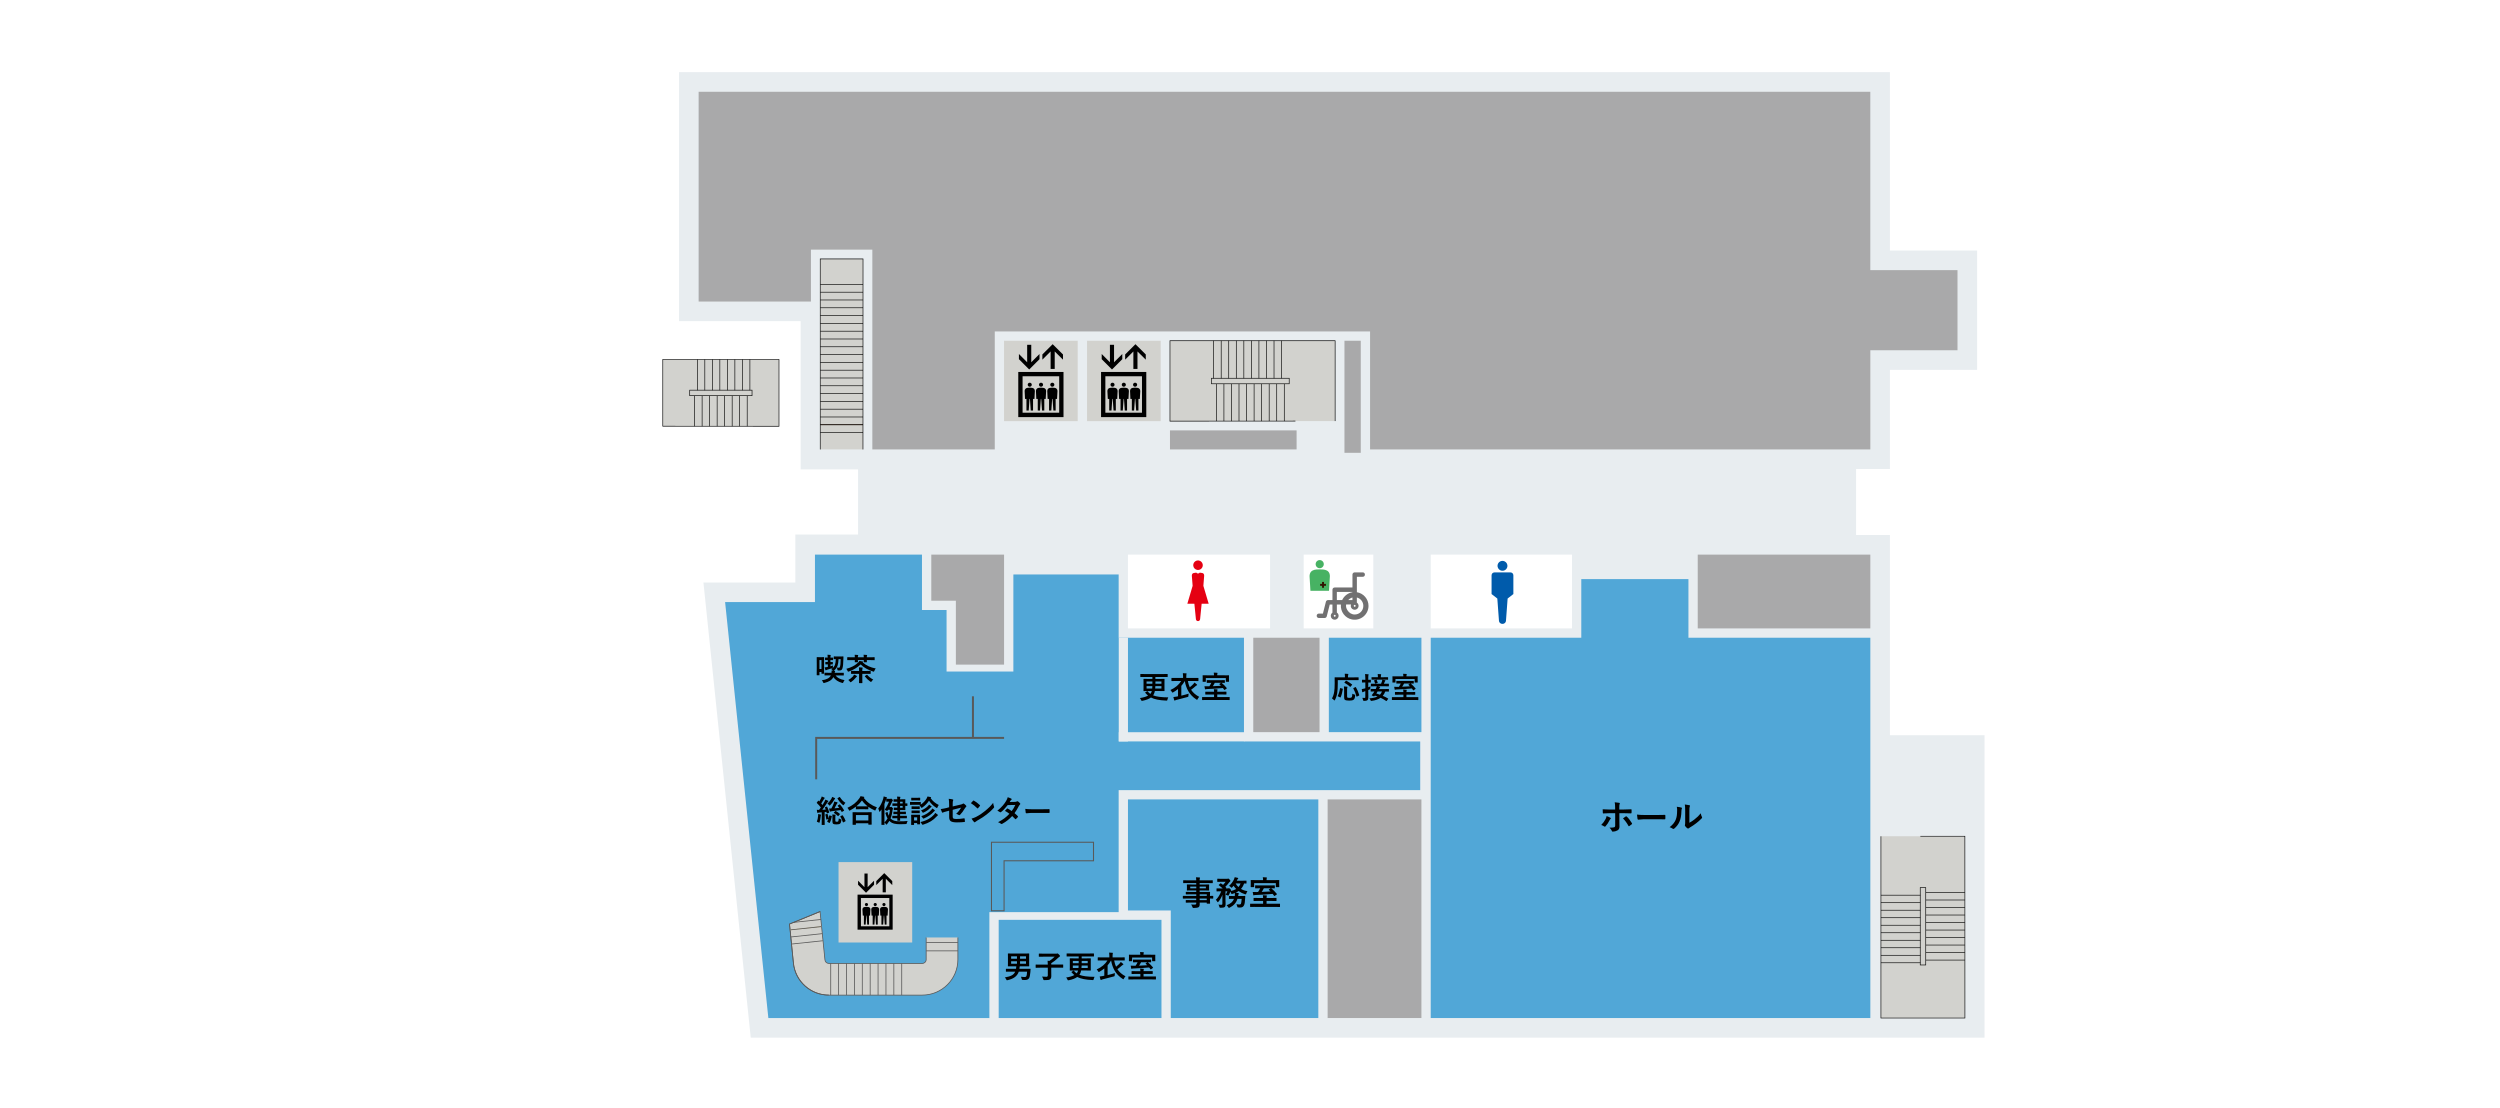 <?xml version="1.0" encoding="utf-8"?>
<!-- Generator: Adobe Illustrator 24.3.0, SVG Export Plug-In . SVG Version: 6.00 Build 0)  -->
<svg version="1.1" id="レイヤー_1" xmlns="http://www.w3.org/2000/svg" xmlns:xlink="http://www.w3.org/1999/xlink" x="0px"
	 y="0px" viewBox="0 0 970 430" style="enable-background:new 0 0 970 430;" xml:space="preserve">
<style type="text/css">
	.st0{fill:#FFFFFF;}
	.st1{fill:#E8EDF0;}
	.st2{opacity:0.65;fill:#0181CA;}
	.st3{fill:#D2D2CE;}
	.st4{fill:none;stroke:#595959;stroke-width:0.309;stroke-miterlimit:10;}
	.st5{fill:none;stroke:#000000;stroke-width:0.246;stroke-miterlimit:10;}
	.st6{fill:none;}
	.st7{fill:none;stroke:#311301;stroke-width:0.246;stroke-miterlimit:10;}
	.st8{fill:#A9A9AA;}
	.st9{fill:none;stroke:#595959;stroke-width:0.773;stroke-miterlimit:10;}
	.st10{fill:none;stroke:#595959;stroke-width:0.412;stroke-miterlimit:10;}
	.st11{fill:none;stroke:#C8BB9B;stroke-width:0.309;stroke-miterlimit:10;}
	.st12{fill:#47B263;}
	.st13{fill:#311301;}
	.st14{fill:#717071;}
	.st15{fill:#005BAB;}
	.st16{fill:#E50012;}
</style>
<g>
	<rect x="0" class="st0" width="970" height="430"/>
</g>
<g>
	<g>
		<polygon class="st1" points="291.29,402.61 272.93,226.01 308.59,226.01 308.59,207.4 332.92,207.4 332.92,182.12 310.65,182.12 
			310.65,124.6 263.47,124.6 263.47,28 733.29,28 733.29,97.2 767.12,97.2 767.12,143.51 733.29,143.51 733.29,181.98 
			720.16,181.98 720.16,207.59 733.29,207.59 733.29,285.25 770,285.25 770,402.61 		"/>
		<polygon class="st1" points="767.83,287.42 731.12,287.42 731.12,209.76 717.99,209.76 717.99,179.81 731.12,179.81 
			731.12,141.34 764.95,141.34 764.95,99.37 731.12,99.37 731.12,30.17 265.64,30.17 265.64,122.43 312.81,122.43 312.81,179.81 
			335.09,179.81 335.09,209.57 310.76,209.57 310.76,228.18 275.34,228.18 293.25,400.44 767.83,400.44 		"/>
		<polygon class="st2" points="316.2,215.19 316.2,233.61 281.34,233.61 298.12,395 383.88,395 383.88,353.91 434.04,353.91 
			434.04,306.56 551.04,306.56 551.04,287.68 482.66,287.68 482.66,247.44 434.04,247.44 434.04,222.88 393.19,222.88 
			393.19,260.55 367.27,260.55 367.27,236.69 357.73,236.69 357.73,215.19 		"/>
		<path class="st3" d="M371.66,363.74v8.56c0,7.62-6.18,13.8-13.8,13.8h-36.29c-7.08,0-13.02-5.37-13.73-12.42l-1.52-15.15
			l11.87-4.85l1.89,18.77c0.08,0.77,0.72,1.35,1.49,1.35h36.29c0.82,0,1.49-0.67,1.49-1.49v-8.56"/>
		<path class="st4" d="M321.58,386.1c-7.08,0-13.02-5.37-13.73-12.42l-1.52-15.15"/>
		<line class="st4" x1="306.33" y1="358.53" x2="318.2" y2="353.68"/>
		
			<rect x="388.27" y="133.52" transform="matrix(-1.836970e-16 1 -1 -1.836970e-16 551.673 -256.059)" class="st3" width="31.19" height="28.58"/>
		
			<rect x="324.05" y="335.81" transform="matrix(-1.836970e-16 1 -1 -1.836970e-16 689.744 10.449)" class="st3" width="31.19" height="28.58"/>
		
			<rect x="420.46" y="133.52" transform="matrix(-1.836970e-16 1 -1 -1.836970e-16 583.863 -288.249)" class="st3" width="31.19" height="28.58"/>
		<g>
			
				<rect x="710.81" y="343.45" transform="matrix(-1.836970e-16 1 -1 -1.836970e-16 1105.816 -386.352)" class="st3" width="70.54" height="32.57"/>
			<rect x="745.05" y="344.39" class="st5" width="2.14" height="30.02"/>
			<line class="st5" x1="745.09" y1="373.56" x2="729.8" y2="373.56"/>
			<line class="st5" x1="745.09" y1="370.65" x2="729.8" y2="370.65"/>
			<line class="st5" x1="745.09" y1="367.73" x2="729.8" y2="367.73"/>
			<line class="st5" x1="745.09" y1="364.82" x2="729.8" y2="364.82"/>
			<line class="st5" x1="745.09" y1="361.91" x2="729.8" y2="361.91"/>
			<line class="st5" x1="745.09" y1="358.99" x2="729.8" y2="358.99"/>
			<line class="st5" x1="745.09" y1="356.08" x2="729.8" y2="356.08"/>
			<line class="st5" x1="745.09" y1="353.16" x2="729.8" y2="353.16"/>
			<line class="st5" x1="745.09" y1="350.25" x2="729.8" y2="350.25"/>
			<line class="st5" x1="745.09" y1="347.33" x2="729.8" y2="347.33"/>
			<line class="st6" x1="762.37" y1="372.51" x2="747.28" y2="372.51"/>
			<line class="st6" x1="762.37" y1="369.6" x2="747.28" y2="369.6"/>
			<line class="st6" x1="762.37" y1="366.69" x2="747.28" y2="366.69"/>
			<line class="st6" x1="762.37" y1="363.77" x2="747.28" y2="363.77"/>
			<line class="st6" x1="762.37" y1="360.86" x2="747.28" y2="360.86"/>
			<line class="st5" x1="762.37" y1="355.03" x2="747.28" y2="355.03"/>
			<line class="st5" x1="762.37" y1="352.11" x2="747.28" y2="352.11"/>
			<line class="st5" x1="762.37" y1="349.2" x2="747.28" y2="349.2"/>
			<line class="st5" x1="762.37" y1="346.28" x2="747.28" y2="346.28"/>
			<polyline class="st5" points="745.09,324.46 762.37,324.46 762.39,395 729.8,395 729.8,324.46 			"/>
			<line class="st5" x1="762.37" y1="357.94" x2="747.28" y2="357.94"/>
			<line class="st5" x1="762.37" y1="360.86" x2="747.28" y2="360.86"/>
			<line class="st5" x1="762.37" y1="363.77" x2="747.28" y2="363.77"/>
			<line class="st5" x1="762.37" y1="366.68" x2="747.28" y2="366.68"/>
			<line class="st5" x1="762.37" y1="369.6" x2="747.28" y2="369.6"/>
			<line class="st5" x1="762.37" y1="372.51" x2="747.28" y2="372.51"/>
		</g>
		<g>
			<polygon class="st3" points="257.16,165.37 257.16,139.46 302.25,139.46 302.25,165.37 267.28,165.37 			"/>
			<rect x="267.61" y="151.38" class="st5" width="24.18" height="2.14"/>
			<line class="st5" x1="290.96" y1="151.42" x2="290.96" y2="139.46"/>
			<line class="st5" x1="288.04" y1="151.42" x2="288.04" y2="139.46"/>
			<line class="st5" x1="285.13" y1="151.42" x2="285.13" y2="139.46"/>
			<line class="st5" x1="282.21" y1="151.42" x2="282.21" y2="139.46"/>
			<line class="st5" x1="279.3" y1="151.42" x2="279.3" y2="139.46"/>
			<line class="st5" x1="276.39" y1="151.42" x2="276.39" y2="139.46"/>
			<line class="st5" x1="273.47" y1="151.42" x2="273.47" y2="139.46"/>
			<line class="st5" x1="270.56" y1="151.42" x2="270.56" y2="139.46"/>
			<line class="st6" x1="289.91" y1="165.37" x2="289.91" y2="153.61"/>
			<line class="st6" x1="286.99" y1="165.37" x2="286.99" y2="153.61"/>
			<line class="st6" x1="284.08" y1="165.37" x2="284.08" y2="153.61"/>
			<line class="st5" x1="278.25" y1="165.37" x2="278.25" y2="153.61"/>
			<line class="st5" x1="275.34" y1="165.37" x2="275.34" y2="153.61"/>
			<line class="st5" x1="272.42" y1="165.37" x2="272.42" y2="153.61"/>
			<line class="st5" x1="269.51" y1="165.37" x2="269.51" y2="153.61"/>
			<polygon class="st5" points="257.16,139.46 302.25,139.46 302.25,165.39 257.16,165.37 			"/>
			<line class="st5" x1="281.17" y1="165.37" x2="281.17" y2="153.61"/>
			<line class="st5" x1="284.08" y1="165.37" x2="284.08" y2="153.61"/>
			<line class="st5" x1="286.99" y1="165.37" x2="286.99" y2="153.61"/>
			<line class="st5" x1="289.91" y1="165.37" x2="289.91" y2="153.61"/>
		</g>
		<rect x="318.25" y="100.47" class="st3" width="16.6" height="73.9"/>
		<line class="st5" x1="334.85" y1="110.34" x2="318.25" y2="110.34"/>
		<line class="st5" x1="334.85" y1="113.37" x2="318.25" y2="113.37"/>
		<line class="st5" x1="334.85" y1="116.39" x2="318.25" y2="116.39"/>
		<line class="st5" x1="334.85" y1="119.42" x2="318.25" y2="119.42"/>
		<line class="st5" x1="334.85" y1="122.45" x2="318.25" y2="122.45"/>
		<line class="st5" x1="334.85" y1="125.47" x2="318.25" y2="125.47"/>
		<line class="st5" x1="334.85" y1="128.5" x2="318.25" y2="128.5"/>
		<line class="st5" x1="334.85" y1="131.53" x2="318.25" y2="131.53"/>
		<line class="st5" x1="334.85" y1="134.55" x2="318.25" y2="134.55"/>
		<line class="st5" x1="334.85" y1="137.58" x2="318.25" y2="137.58"/>
		<line class="st5" x1="334.85" y1="140.6" x2="318.25" y2="140.6"/>
		<line class="st5" x1="334.85" y1="143.63" x2="318.25" y2="143.63"/>
		<line class="st5" x1="334.85" y1="146.66" x2="318.25" y2="146.66"/>
		<line class="st5" x1="334.85" y1="149.68" x2="318.25" y2="149.68"/>
		<line class="st5" x1="334.85" y1="152.71" x2="318.25" y2="152.71"/>
		<line class="st5" x1="334.85" y1="155.73" x2="318.25" y2="155.73"/>
		<line class="st5" x1="334.85" y1="158.76" x2="318.25" y2="158.76"/>
		<line class="st5" x1="334.85" y1="161.79" x2="318.25" y2="161.79"/>
		<line class="st7" x1="334.85" y1="164.81" x2="318.25" y2="164.81"/>
		<polyline class="st5" points="318.25,174.38 318.25,100.47 334.85,100.47 334.83,174.38 		"/>
		<g>
			
				<rect x="453.95" y="132.21" transform="matrix(-1 -1.224647e-16 1.224647e-16 -1 971.988 295.591)" class="st3" width="64.08" height="31.16"/>
			<rect x="470.05" y="146.76" class="st5" width="30.16" height="2.15"/>
			<line class="st5" x1="470.89" y1="146.8" x2="470.89" y2="132.21"/>
			<line class="st5" x1="473.82" y1="146.8" x2="473.82" y2="132.21"/>
			<line class="st5" x1="476.75" y1="146.8" x2="476.75" y2="132.21"/>
			<line class="st5" x1="479.68" y1="146.8" x2="479.68" y2="132.21"/>
			<line class="st5" x1="482.61" y1="146.8" x2="482.61" y2="132.21"/>
			<line class="st5" x1="485.53" y1="146.8" x2="485.53" y2="132.21"/>
			<line class="st5" x1="488.46" y1="146.8" x2="488.46" y2="132.21"/>
			<line class="st5" x1="491.39" y1="146.8" x2="491.39" y2="132.21"/>
			<line class="st5" x1="494.32" y1="146.8" x2="494.32" y2="132.21"/>
			<line class="st5" x1="497.25" y1="146.8" x2="497.25" y2="132.21"/>
			<line class="st6" x1="471.95" y1="163.38" x2="471.95" y2="149"/>
			<line class="st6" x1="474.88" y1="163.38" x2="474.88" y2="149"/>
			<line class="st6" x1="477.81" y1="163.38" x2="477.81" y2="149"/>
			<line class="st6" x1="480.73" y1="163.38" x2="480.73" y2="149"/>
			<line class="st6" x1="483.66" y1="163.38" x2="483.66" y2="149"/>
			<line class="st5" x1="489.52" y1="163.38" x2="489.52" y2="149"/>
			<line class="st5" x1="492.44" y1="163.38" x2="492.44" y2="149"/>
			<line class="st5" x1="495.37" y1="163.38" x2="495.37" y2="149"/>
			<line class="st5" x1="498.3" y1="163.38" x2="498.3" y2="149"/>
			<polyline class="st5" points="502.62,163.38 453.95,163.4 453.95,132.21 518.03,132.21 518.03,163.38 			"/>
			<line class="st5" x1="486.59" y1="163.38" x2="486.59" y2="149"/>
			<line class="st5" x1="483.66" y1="163.38" x2="483.66" y2="149"/>
			<line class="st5" x1="480.73" y1="163.38" x2="480.73" y2="149"/>
			<line class="st5" x1="477.81" y1="163.38" x2="477.81" y2="149"/>
			<line class="st5" x1="474.88" y1="163.38" x2="474.88" y2="149"/>
			<line class="st5" x1="471.95" y1="163.38" x2="471.95" y2="149"/>
		</g>
		<rect x="387.49" y="356.9" class="st2" width="63.16" height="38.1"/>
		<polygon class="st2" points="511.51,395 454.26,395 454.26,353.26 437.65,353.26 437.65,310.17 511.51,310.17 		"/>
		<rect x="437.65" y="215.19" class="st0" width="55.13" height="28.63"/>
		<rect x="555.12" y="215.19" class="st0" width="54.81" height="28.63"/>
		<rect x="658.72" y="215.19" class="st8" width="66.97" height="28.63"/>
		<rect x="505.83" y="215.19" class="st0" width="27.01" height="28.63"/>
		<polygon class="st2" points="555.12,247.44 555.12,395 725.69,395 725.69,247.44 655.11,247.44 655.11,224.69 613.54,224.69 
			613.54,247.44 		"/>
		<rect x="515.59" y="247.44" class="st2" width="35.92" height="36.63"/>
		<rect x="515.12" y="310.17" class="st8" width="36.39" height="84.83"/>
		<rect x="486.27" y="247.44" class="st8" width="25.71" height="36.63"/>
		<polygon class="st8" points="531.59,174.38 531.59,128.6 385.97,128.6 385.97,174.38 338.47,174.38 338.47,96.86 314.64,96.86 
			314.64,117 271.07,117 271.07,35.61 725.68,35.61 725.68,104.81 759.51,104.81 759.51,135.9 725.69,135.9 725.69,174.38 		"/>
		<rect x="453.95" y="166.99" class="st8" width="49.13" height="7.39"/>
		<rect x="521.65" y="132.21" class="st8" width="6.33" height="43.48"/>
		<polygon class="st8" points="361.34,215.19 361.34,233.08 370.88,233.08 370.88,257.87 389.58,257.87 389.58,215.19 		"/>
		<rect x="434.08" y="247.41" class="st1" width="3.57" height="40.26"/>
		<rect x="434.08" y="284.1" class="st1" width="48.74" height="3.57"/>
		<polyline class="st9" points="389.58,286.3 316.68,286.3 316.68,302.38 		"/>
		<line class="st9" x1="377.5" y1="286.3" x2="377.5" y2="270.16"/>
		<polygon class="st10" points="384.69,353.38 389.58,353.38 389.58,333.98 424.28,333.98 424.28,326.79 384.69,326.79 		"/>
		<g>
			<path class="st4" d="M371.66,363.74v8.56c0,7.62-6.18,13.8-13.8,13.8h-36.29c-7.08,0-13.02-5.37-13.73-12.42l-1.52-15.15
				l11.87-4.85l1.89,18.77c0.08,0.77,0.72,1.35,1.49,1.35h36.29c0.82,0,1.49-0.67,1.49-1.49v-8.56"/>
			<line class="st11" x1="306.55" y1="360.8" x2="318.79" y2="359.5"/>
			<line class="st4" x1="306.79" y1="363.55" x2="319.03" y2="362.26"/>
			<line class="st4" x1="306.55" y1="360.8" x2="318.79" y2="359.5"/>
			<line class="st4" x1="307.92" y1="357.88" x2="318.54" y2="356.75"/>
			<line class="st4" x1="307.04" y1="366.3" x2="319.27" y2="365.01"/>
			<line class="st4" x1="322.32" y1="373.79" x2="322.32" y2="386.1"/>
			<line class="st4" x1="325.38" y1="373.79" x2="325.38" y2="386.1"/>
			<line class="st4" x1="328.44" y1="373.79" x2="328.44" y2="386.1"/>
			<line class="st4" x1="331.51" y1="373.79" x2="331.51" y2="386.1"/>
			<line class="st4" x1="334.57" y1="373.79" x2="334.57" y2="386.1"/>
			<line class="st4" x1="337.63" y1="373.79" x2="337.63" y2="386.1"/>
			<line class="st4" x1="340.69" y1="373.79" x2="340.69" y2="386.1"/>
			<line class="st4" x1="343.75" y1="373.79" x2="343.75" y2="386.1"/>
			<line class="st4" x1="346.81" y1="373.79" x2="346.81" y2="386.1"/>
			<line class="st4" x1="349.87" y1="373.79" x2="349.87" y2="386.1"/>
			<line class="st4" x1="359.36" y1="365.66" x2="371.66" y2="365.66"/>
			<line class="st4" x1="359.36" y1="368.93" x2="371.66" y2="368.93"/>
		</g>
		<line class="st5" x1="334.85" y1="164.81" x2="318.25" y2="164.81"/>
		<line class="st5" x1="334.85" y1="167.84" x2="318.25" y2="167.84"/>
	</g>
	<g>
		<path class="st6" d="M328.19,363.12c-0.9,0-1.63-0.72-1.63-1.61v-22.8c0-0.89,0.73-1.61,1.63-1.61h22.79
			c0.89,0,1.62,0.72,1.62,1.61v22.8c0,0.89-0.73,1.61-1.62,1.61H328.19z"/>
		<g>
			<path d="M332.73,347.12v13.59h13.62v-13.59H332.73z M345.06,359.4h-11.02v-10.97h11.02V359.4z"/>
			<polygon points="339.13,343.28 339.13,341.72 336.64,344.21 336.64,338.94 335.41,338.94 335.41,344.21 332.93,341.72 
				332.93,343.28 336.02,346.39 			"/>
			<polygon points="342.47,340.95 342.47,346.22 343.7,346.22 343.7,340.95 346.2,343.42 346.2,341.86 343.09,338.77 339.99,341.86 
				339.99,343.42 			"/>
			<path d="M334.76,355.25h0.43v3.5h0.68l0.24-3.5h0.13l0.24,3.5h0.69v-3.5h0.42l0.12-2.36c0.03-0.47-0.3-0.9-0.78-0.97
				c-0.26-0.04-0.51-0.06-0.76-0.06c-0.26,0-0.5,0.02-0.74,0.06c-0.48,0.07-0.83,0.5-0.8,0.97L334.76,355.25z"/>
			<path d="M336.18,351.57c0.35,0,0.62-0.27,0.62-0.61c0-0.34-0.27-0.61-0.62-0.61c-0.33,0-0.61,0.26-0.61,0.61
				C335.57,351.3,335.84,351.57,336.18,351.57z"/>
			<path d="M338.16,355.25h0.43v3.5h0.68l0.25-3.5h0.12l0.24,3.5h0.68v-3.5h0.42l0.13-2.36c0.03-0.47-0.32-0.9-0.79-0.97
				c-0.24-0.04-0.49-0.06-0.74-0.06c-0.25,0-0.5,0.02-0.74,0.06c-0.49,0.07-0.82,0.5-0.79,0.97L338.16,355.25z"/>
			<path d="M339.58,351.57c0.34,0,0.63-0.27,0.63-0.61c0-0.34-0.29-0.61-0.63-0.61c-0.34,0-0.61,0.26-0.61,0.61
				C338.97,351.3,339.24,351.57,339.58,351.57z"/>
			<path d="M341.57,355.25h0.42v3.5h0.68l0.25-3.5h0.12l0.25,3.5h0.68v-3.5h0.42l0.13-2.36c0.03-0.47-0.3-0.9-0.79-0.97
				c-0.25-0.04-0.5-0.06-0.76-0.06c-0.25,0-0.5,0.02-0.73,0.06c-0.49,0.07-0.82,0.5-0.79,0.97L341.57,355.25z"/>
			<path d="M342.97,351.57c0.35,0,0.63-0.27,0.63-0.61c0-0.34-0.28-0.61-0.63-0.61c-0.33,0-0.61,0.26-0.61,0.61
				C342.36,351.3,342.65,351.57,342.97,351.57z"/>
		</g>
	</g>
	<g>
		<path class="st6" d="M389.24,164.93c-1.16,0-2.1-0.93-2.1-2.07v-29.38c0-1.15,0.94-2.07,2.1-2.07h29.37
			c1.15,0,2.08,0.92,2.08,2.07v29.38c0,1.14-0.94,2.07-2.08,2.07H389.24z"/>
		<g>
			<path d="M395.09,144.32v17.52h17.55v-17.52H395.09z M410.97,160.13h-14.21v-14.14h14.21V160.13z"/>
			<polygon points="403.33,139.36 403.33,137.35 400.13,140.56 400.13,133.77 398.54,133.77 398.54,140.56 395.34,137.35 
				395.34,139.36 399.33,143.36 			"/>
			<polygon points="407.64,136.36 407.64,143.15 409.23,143.15 409.23,136.36 412.44,139.55 412.44,137.53 408.43,133.55 
				404.44,137.53 404.44,139.55 			"/>
			<path d="M397.71,154.79h0.55v4.51h0.88l0.31-4.51h0.17l0.31,4.51h0.89v-4.51h0.54l0.16-3.05c0.04-0.61-0.38-1.16-1-1.25
				c-0.33-0.05-0.65-0.08-0.98-0.08c-0.33,0-0.64,0.03-0.95,0.08c-0.62,0.09-1.07,0.64-1.03,1.25L397.71,154.79z"/>
			<path d="M399.53,150.05c0.46,0,0.8-0.35,0.8-0.78c0-0.44-0.35-0.78-0.8-0.78c-0.43,0-0.78,0.34-0.78,0.78
				C398.75,149.7,399.1,150.05,399.53,150.05z"/>
			<path d="M402.09,154.79h0.56v4.51h0.87l0.32-4.51h0.15l0.32,4.51h0.88v-4.51h0.54l0.17-3.05c0.04-0.61-0.41-1.16-1.02-1.25
				c-0.31-0.05-0.63-0.08-0.96-0.08c-0.32,0-0.64,0.03-0.95,0.08c-0.64,0.09-1.06,0.64-1.02,1.25L402.09,154.79z"/>
			<path d="M403.91,150.05c0.44,0,0.81-0.35,0.81-0.78c0-0.44-0.37-0.78-0.81-0.78c-0.44,0-0.79,0.34-0.79,0.78
				C403.13,149.7,403.47,150.05,403.91,150.05z"/>
			<path d="M406.48,154.79h0.55v4.51h0.88l0.32-4.51h0.16l0.32,4.51h0.88v-4.51h0.54l0.17-3.05c0.04-0.61-0.39-1.16-1.02-1.25
				c-0.32-0.05-0.64-0.08-0.98-0.08c-0.32,0-0.64,0.03-0.94,0.08c-0.63,0.09-1.06,0.64-1.02,1.25L406.48,154.79z"/>
			<path d="M408.29,150.05c0.45,0,0.81-0.35,0.81-0.78c0-0.44-0.36-0.78-0.81-0.78c-0.42,0-0.79,0.34-0.79,0.78
				C407.5,149.7,407.87,150.05,408.29,150.05z"/>
		</g>
	</g>
	<g>
		<path class="st6" d="M421.35,164.93c-1.16,0-2.1-0.93-2.1-2.07v-29.38c0-1.15,0.94-2.07,2.1-2.07h29.36
			c1.15,0,2.08,0.92,2.08,2.07v29.38c0,1.14-0.94,2.07-2.08,2.07H421.35z"/>
		<g>
			<path d="M427.21,144.32v17.52h17.55v-17.52H427.21z M443.09,160.13h-14.21v-14.14h14.21V160.13z"/>
			<polygon points="435.45,139.36 435.45,137.35 432.25,140.56 432.25,133.77 430.65,133.77 430.65,140.56 427.46,137.35 
				427.46,139.36 431.45,143.36 			"/>
			<polygon points="439.75,136.36 439.75,143.15 441.34,143.15 441.34,136.36 444.56,139.55 444.56,137.53 440.55,133.55 
				436.56,137.53 436.56,139.55 			"/>
			<path d="M429.83,154.79h0.55v4.51h0.88l0.31-4.51h0.17l0.31,4.51h0.89v-4.51h0.54l0.15-3.05c0.04-0.61-0.38-1.16-1-1.25
				c-0.33-0.05-0.65-0.08-0.98-0.08c-0.33,0-0.64,0.03-0.95,0.08c-0.62,0.09-1.07,0.64-1.03,1.25L429.83,154.79z"/>
			<path d="M431.65,150.05c0.46,0,0.8-0.35,0.8-0.78c0-0.44-0.35-0.78-0.8-0.78c-0.43,0-0.78,0.34-0.78,0.78
				C430.86,149.7,431.22,150.05,431.65,150.05z"/>
			<path d="M434.21,154.79h0.56v4.51h0.87l0.32-4.51h0.15l0.31,4.51h0.88v-4.51h0.54l0.17-3.05c0.04-0.61-0.41-1.16-1.02-1.25
				c-0.31-0.05-0.63-0.08-0.96-0.08c-0.32,0-0.64,0.03-0.95,0.08c-0.64,0.09-1.06,0.64-1.02,1.25L434.21,154.79z"/>
			<path d="M436.03,150.05c0.44,0,0.81-0.35,0.81-0.78c0-0.44-0.38-0.78-0.81-0.78c-0.44,0-0.79,0.34-0.79,0.78
				C435.24,149.7,435.59,150.05,436.03,150.05z"/>
			<path d="M438.6,154.79h0.55v4.51h0.88l0.32-4.51h0.16l0.32,4.51h0.88v-4.51h0.54l0.17-3.05c0.03-0.61-0.39-1.16-1.02-1.25
				c-0.32-0.05-0.64-0.08-0.98-0.08c-0.32,0-0.64,0.03-0.94,0.08c-0.63,0.09-1.06,0.64-1.02,1.25L438.6,154.79z"/>
			<path d="M440.41,150.05c0.45,0,0.81-0.35,0.81-0.78c0-0.44-0.36-0.78-0.81-0.78c-0.42,0-0.79,0.34-0.79,0.78
				C439.62,149.7,439.98,150.05,440.41,150.05z"/>
		</g>
	</g>
	<g>
		<g>
			<path class="st12" d="M513.63,218.89c0,0.87-0.71,1.58-1.58,1.58c-0.87,0-1.58-0.7-1.58-1.58c0-0.88,0.71-1.58,1.58-1.58
				C512.93,217.31,513.63,218.02,513.63,218.89z"/>
			<path class="st12" d="M508.45,229.22l-0.34-5.58c-0.04-0.57,0.13-1.69,1.12-2.25c0.88-0.5,2.11-0.46,2.82-0.46
				c0.72,0,1.94-0.04,2.83,0.46c0.99,0.56,1.16,1.68,1.11,2.25l-0.33,5.58H508.45z"/>
			<polygon class="st13" points="514.47,226.54 513.71,226.54 513.71,225.79 512.96,225.79 512.96,226.54 512.2,226.54 512.2,227.3 
				512.96,227.3 512.96,228.06 513.71,228.06 513.71,227.3 514.47,227.3 			"/>
		</g>
	</g>
	<g>
		<g>
			<path d="M319.75,261.3c0,0.08-0.04,0.12-0.13,0.12h-0.76c-0.09,0-0.13-0.04-0.13-0.12v-0.57h-0.78v1.14
				c0,0.06-0.01,0.1-0.02,0.12c-0.02,0.01-0.05,0.02-0.11,0.02H317c-0.08,0-0.12-0.04-0.12-0.13l0.02-2.78v-1.72l-0.02-2.29
				c0-0.09,0.04-0.13,0.12-0.13l0.94,0.03h0.76l0.93-0.03c0.06,0,0.1,0.01,0.11,0.02s0.02,0.05,0.02,0.11l-0.02,1.89v1.8
				L319.75,261.3z M318.73,256.11h-0.78v3.46h0.78V256.11z M321.68,262.05l-1.63,0.02c-0.06,0-0.1-0.01-0.12-0.02
				c-0.01-0.02-0.02-0.05-0.02-0.11v-0.79c0-0.06,0.01-0.1,0.02-0.11s0.05-0.02,0.11-0.02l1.63,0.02h0.95
				c0.02-0.18,0.04-0.38,0.04-0.57c0-0.1,0-0.21-0.01-0.32c0.23,0.02,0.4,0.03,0.53,0.05l-0.11-0.13c-0.19-0.21-0.37-0.38-0.55-0.48
				c0.7-0.4,1.18-0.94,1.44-1.63c0.19-0.52,0.3-1.26,0.33-2.23c-0.18,0-0.35,0.01-0.51,0.02c-0.1,0-0.16,0.01-0.16,0.01
				c-0.06,0-0.1-0.01-0.12-0.02c-0.01-0.02-0.02-0.05-0.02-0.11v-0.8c0-0.06,0.01-0.1,0.03-0.12c0.01-0.01,0.05-0.02,0.11-0.02
				l1.11,0.02h1.24l1.14-0.02c0.1,0,0.15,0.04,0.15,0.11c0,0.01,0,0.02,0,0.04c-0.02,0.16-0.02,0.39-0.02,0.7
				c-0.03,1.91-0.16,3.19-0.4,3.85c-0.09,0.29-0.24,0.49-0.45,0.61c-0.18,0.1-0.41,0.15-0.71,0.15c-0.19,0-0.36,0-0.5-0.01
				c-0.11-0.01-0.18-0.03-0.2-0.06c-0.03-0.03-0.05-0.1-0.06-0.21c-0.06-0.41-0.13-0.7-0.22-0.86c0.3,0.05,0.54,0.08,0.71,0.08
				c0.24,0,0.39-0.1,0.47-0.29c0.19-0.55,0.29-1.57,0.3-3.06h-0.83c-0.04,1.13-0.17,1.99-0.39,2.59c-0.25,0.67-0.68,1.27-1.3,1.81
				l-0.13,0.11l0.28,0.04c0.14,0.03,0.22,0.07,0.22,0.14c0,0.01-0.03,0.09-0.09,0.24c-0.03,0.06-0.06,0.19-0.09,0.39h1.75l1.64-0.02
				c0.07,0,0.11,0.01,0.13,0.02c0.01,0.02,0.02,0.05,0.02,0.11v0.79c0,0.06-0.01,0.09-0.02,0.11s-0.06,0.02-0.12,0.02l-1.64-0.02
				h-1.41c0.66,0.93,1.82,1.54,3.49,1.82c-0.18,0.22-0.33,0.49-0.46,0.81c-0.08,0.21-0.16,0.31-0.23,0.31
				c-0.05,0-0.15-0.02-0.28-0.05c-1.5-0.4-2.63-1.15-3.38-2.24c-0.3,0.59-0.76,1.08-1.38,1.45c-0.53,0.32-1.22,0.59-2.07,0.8
				c-0.13,0.03-0.22,0.05-0.29,0.05c-0.07,0-0.15-0.1-0.24-0.3c-0.11-0.29-0.27-0.54-0.49-0.78c1.85-0.23,3.02-0.86,3.5-1.88H321.68
				z M323.11,255.15c0.06,0,0.1,0.01,0.11,0.02s0.02,0.05,0.02,0.11v0.72c0,0.06-0.01,0.1-0.02,0.11s-0.05,0.02-0.11,0.02
				l-0.91-0.02l0.01,0.77l0.78-0.02c0.07,0,0.11,0.01,0.12,0.02s0.02,0.05,0.02,0.11v0.69c0,0.08-0.04,0.12-0.13,0.12
				c-0.01,0-0.09,0-0.23-0.01c-0.16,0-0.34-0.01-0.53-0.01v0.74c0.43-0.13,0.76-0.23,0.97-0.32c-0.02,0.14-0.03,0.33-0.05,0.57
				c0,0.2-0.02,0.31-0.05,0.36c-0.03,0.03-0.13,0.08-0.3,0.15c-0.66,0.23-1.26,0.42-1.8,0.56c-0.19,0.05-0.33,0.1-0.42,0.16
				c-0.09,0.05-0.15,0.08-0.18,0.08c-0.08,0-0.14-0.06-0.18-0.18c-0.11-0.31-0.2-0.63-0.28-0.95c0.21,0,0.54-0.05,0.97-0.13
				l0.29-0.05l-0.01-1l-0.83,0.02c-0.09,0-0.13-0.04-0.13-0.12v-0.69c0-0.07,0.01-0.11,0.03-0.12c0.01-0.01,0.05-0.02,0.11-0.02
				l0.81,0.02l-0.01-0.77l-0.93,0.02c-0.07,0-0.11-0.01-0.12-0.02c-0.01-0.02-0.02-0.05-0.02-0.11v-0.72c0-0.07,0.01-0.11,0.02-0.12
				s0.05-0.02,0.12-0.02l0.91,0.02c-0.02-0.46-0.05-0.84-0.09-1.11c0.45,0.03,0.81,0.05,1.08,0.08c0.13,0.02,0.19,0.06,0.19,0.13
				c0,0.05-0.02,0.12-0.07,0.21c-0.04,0.08-0.06,0.29-0.06,0.64v0.05L323.11,255.15z"/>
			<path d="M328.36,259.5c1.88-0.47,3.41-1.29,4.61-2.44c0.23-0.23,0.39-0.44,0.49-0.63c0.66,0.11,1.06,0.19,1.2,0.23
				c0.14,0.04,0.22,0.08,0.22,0.15s-0.06,0.13-0.18,0.19c1.29,1.18,2.98,1.97,5.08,2.37c-0.22,0.28-0.39,0.59-0.53,0.93
				c-0.09,0.21-0.17,0.32-0.23,0.32c-0.04,0-0.12-0.02-0.25-0.06c-1.99-0.62-3.61-1.54-4.84-2.77c-1.21,1.2-2.73,2.12-4.58,2.76
				c-0.13,0.04-0.22,0.06-0.25,0.06c-0.06,0-0.11-0.03-0.14-0.08c-0.01-0.02-0.05-0.1-0.11-0.24
				C328.73,260.01,328.56,259.75,328.36,259.5z M336.46,254.24c0,0.04-0.02,0.11-0.07,0.19c-0.05,0.07-0.07,0.27-0.07,0.59h1.29
				l1.62-0.02c0.07,0,0.11,0.01,0.12,0.02s0.02,0.05,0.02,0.11v0.89c0,0.06-0.01,0.1-0.02,0.11s-0.05,0.02-0.11,0.02l-1.62-0.04
				h-1.29l0.02,0.71c0,0.06-0.01,0.1-0.02,0.11s-0.05,0.02-0.11,0.02h-0.96c-0.07,0-0.11-0.01-0.12-0.02s-0.02-0.05-0.02-0.11
				c0-0.02,0-0.1,0.01-0.24c0.01-0.15,0.01-0.31,0.02-0.47h-2.29l0.02,0.71c0,0.06-0.01,0.1-0.02,0.11s-0.05,0.02-0.11,0.02h-0.96
				c-0.07,0-0.11-0.01-0.12-0.02s-0.02-0.05-0.02-0.11c0-0.01,0-0.09,0.01-0.23c0.01-0.16,0.01-0.31,0.02-0.47h-1.19l-1.63,0.02
				c-0.06,0-0.1-0.01-0.12-0.02c-0.01-0.02-0.02-0.05-0.02-0.11v-0.88c0-0.06,0.01-0.1,0.03-0.11c0.01-0.01,0.05-0.02,0.11-0.02
				l1.63,0.02h1.19c-0.02-0.46-0.04-0.78-0.07-0.97c0.5,0.01,0.91,0.04,1.21,0.08c0.12,0.02,0.18,0.06,0.18,0.12
				c0,0.04-0.02,0.09-0.07,0.18c-0.05,0.07-0.08,0.27-0.08,0.59h2.29c0-0.43-0.02-0.75-0.07-0.98c0.35,0.01,0.76,0.04,1.22,0.08
				C336.4,254.14,336.46,254.18,336.46,254.24z M329.13,263.84c0.68-0.35,1.3-0.83,1.86-1.43c0.18-0.24,0.31-0.46,0.39-0.66
				c0.46,0.18,0.79,0.35,1,0.49c0.1,0.06,0.15,0.12,0.15,0.19c0,0.05-0.06,0.12-0.17,0.18c-0.03,0.02-0.12,0.12-0.28,0.29
				c-0.55,0.68-1.15,1.24-1.79,1.68c-0.14,0.09-0.24,0.14-0.29,0.14c-0.05,0-0.14-0.09-0.26-0.28
				C329.55,264.2,329.35,264,329.13,263.84z M334.71,259.16c0,0.04-0.02,0.11-0.06,0.22c-0.05,0.1-0.08,0.36-0.08,0.79v0.17h1.46
				l1.65-0.02c0.07,0,0.11,0.01,0.12,0.02c0.01,0.02,0.02,0.06,0.02,0.12v0.88c0,0.06-0.01,0.09-0.02,0.11s-0.05,0.02-0.11,0.02
				l-1.65-0.02h-1.46v1.99l0.02,1.48c0,0.06-0.01,0.1-0.02,0.11s-0.05,0.02-0.11,0.02h-1.04c-0.06,0-0.1-0.01-0.11-0.02
				s-0.02-0.05-0.02-0.11l0.02-1.48v-1.99H332l-1.65,0.02c-0.07,0-0.11-0.01-0.12-0.02s-0.02-0.05-0.02-0.11v-0.88
				c0-0.07,0.01-0.11,0.02-0.12c0.02-0.01,0.05-0.02,0.12-0.02l1.65,0.02h1.33v-0.08c0-0.6-0.02-1.04-0.06-1.34
				c0.29,0.01,0.7,0.04,1.25,0.09C334.65,259.02,334.71,259.07,334.71,259.16z M335.59,262.47c-0.04-0.04-0.05-0.07-0.05-0.09
				c0-0.03,0.04-0.07,0.12-0.13l0.59-0.38c0.07-0.04,0.11-0.06,0.14-0.06c0.04,0,0.08,0.02,0.12,0.07c0.61,0.71,1.38,1.31,2.3,1.79
				c-0.22,0.19-0.41,0.42-0.59,0.67c-0.12,0.18-0.21,0.26-0.26,0.26c-0.04,0-0.13-0.04-0.29-0.13
				C336.88,263.91,336.18,263.24,335.59,262.47z"/>
		</g>
	</g>
	<g>
		<g>
			<path d="M320.75,312.96c0.05-0.02,0.09-0.03,0.11-0.03c0.03,0,0.05,0.03,0.08,0.1c0.31,0.63,0.57,1.33,0.77,2.1
				c0,0.03,0.01,0.05,0.01,0.07c0,0.06-0.05,0.11-0.15,0.15l-0.59,0.22c-0.07,0.02-0.12,0.04-0.14,0.04c-0.04,0-0.06-0.04-0.08-0.12
				l-0.11-0.49l-0.69,0.07v3.3l0.02,1.57c0,0.06-0.01,0.1-0.02,0.12c-0.02,0.01-0.05,0.02-0.11,0.02h-0.91
				c-0.06,0-0.1-0.01-0.11-0.02s-0.02-0.05-0.02-0.11l0.02-1.57v-3.19l-0.97,0.08c-0.2,0.01-0.35,0.04-0.46,0.09
				c-0.06,0.03-0.12,0.05-0.18,0.05c-0.07,0-0.12-0.06-0.15-0.19c-0.06-0.3-0.11-0.64-0.15-1.02c0.29,0.03,0.58,0.05,0.87,0.05
				c0.24-0.3,0.47-0.62,0.7-0.94c-0.39-0.53-0.91-1.1-1.54-1.72c-0.04-0.04-0.06-0.08-0.06-0.11c0-0.02,0.03-0.07,0.09-0.15
				l0.44-0.59c0.05-0.07,0.1-0.1,0.12-0.1s0.06,0.02,0.09,0.06c0.18,0.18,0.27,0.28,0.28,0.28c0.3-0.49,0.54-0.93,0.71-1.32
				c0.09-0.19,0.16-0.4,0.22-0.63c0.31,0.11,0.64,0.26,1,0.43c0.11,0.05,0.16,0.12,0.16,0.19c0,0.06-0.04,0.12-0.11,0.16
				c-0.07,0.04-0.14,0.14-0.22,0.29c-0.36,0.64-0.7,1.19-1.03,1.65l0.5,0.59c0.19-0.3,0.45-0.75,0.79-1.34
				c0.14-0.28,0.26-0.53,0.33-0.76c0.52,0.21,0.86,0.36,1,0.45c0.1,0.05,0.15,0.11,0.15,0.17c0,0.07-0.04,0.14-0.13,0.19
				c-0.08,0.05-0.21,0.21-0.37,0.47c-0.69,1.09-1.3,1.98-1.85,2.68c0.29-0.01,0.73-0.04,1.32-0.08c-0.11-0.29-0.21-0.53-0.3-0.73
				c-0.02-0.04-0.02-0.06-0.02-0.08c0-0.05,0.05-0.09,0.14-0.12L320.75,312.96z M316.93,318.8c0.27-0.65,0.43-1.38,0.49-2.19
				c0.02-0.21,0.03-0.39,0.03-0.55c0-0.07,0-0.14-0.01-0.22c0.42,0.07,0.73,0.13,0.93,0.19c0.14,0.04,0.21,0.09,0.21,0.14
				c0,0.07-0.02,0.13-0.06,0.18c-0.04,0.06-0.07,0.21-0.1,0.45c-0.09,0.86-0.22,1.58-0.39,2.16c-0.06,0.19-0.12,0.29-0.16,0.29
				c-0.04,0-0.13-0.05-0.28-0.14C317.36,318.97,317.14,318.86,316.93,318.8z M321.74,316.51c0.02-0.09,0.05-0.13,0.11-0.13
				c0.03,0,0.06,0.01,0.11,0.02l0.66,0.18c0.09,0.02,0.13,0.06,0.13,0.12c0,0.02,0,0.05-0.01,0.09c-0.19,1.04-0.46,1.86-0.81,2.46
				c-0.02,0.05-0.05,0.08-0.08,0.08s-0.08-0.02-0.16-0.07l-0.62-0.37c-0.09-0.05-0.13-0.1-0.13-0.13c0-0.02,0.01-0.05,0.04-0.09
				c0.17-0.25,0.32-0.55,0.46-0.91l-0.65,0.22c-0.06,0.02-0.11,0.04-0.13,0.04c-0.04,0-0.06-0.04-0.06-0.12
				c-0.09-0.75-0.2-1.34-0.35-1.76c-0.01-0.04-0.02-0.07-0.02-0.08c0-0.04,0.05-0.08,0.14-0.11l0.53-0.15
				c0.05-0.02,0.09-0.03,0.11-0.03c0.03,0,0.06,0.04,0.09,0.11c0.17,0.45,0.31,1.01,0.42,1.69
				C321.57,317.31,321.65,316.97,321.74,316.51z M322.89,309.19c0.42,0.16,0.76,0.31,1.01,0.45c0.09,0.06,0.13,0.11,0.13,0.16
				c0,0.07-0.04,0.13-0.11,0.18c-0.06,0.05-0.15,0.18-0.28,0.39c-0.5,0.86-1.01,1.53-1.51,2.03c-0.12,0.12-0.2,0.18-0.24,0.18
				c-0.05,0-0.15-0.08-0.28-0.25c-0.2-0.26-0.4-0.45-0.59-0.57c0.58-0.44,1.09-1.04,1.53-1.8
				C322.71,309.67,322.82,309.42,322.89,309.19z M325.91,312.15c0.59,0.65,1.11,1.39,1.58,2.23c0.02,0.04,0.04,0.07,0.04,0.09
				c0,0.03-0.04,0.07-0.12,0.12l-0.65,0.4c-0.07,0.04-0.11,0.06-0.13,0.06c-0.04,0-0.07-0.04-0.11-0.11l-0.32-0.62
				c-1.77,0.23-2.9,0.37-3.38,0.42c-0.26,0.02-0.43,0.06-0.52,0.11c-0.1,0.05-0.17,0.08-0.22,0.08c-0.07,0-0.12-0.07-0.16-0.21
				c-0.13-0.53-0.21-0.87-0.24-1.03c0.16,0.01,0.32,0.01,0.46,0.01c0.14,0,0.29,0,0.43-0.01c0.37-0.66,0.67-1.3,0.9-1.9
				c0.12-0.29,0.2-0.56,0.23-0.8c0.38,0.07,0.75,0.17,1.1,0.29c0.13,0.05,0.19,0.11,0.19,0.19c0,0.05-0.04,0.11-0.11,0.18
				c-0.12,0.12-0.22,0.27-0.3,0.45c-0.24,0.55-0.5,1.06-0.79,1.54c0.63-0.05,1.24-0.11,1.83-0.19c-0.12-0.17-0.3-0.42-0.56-0.74
				c-0.03-0.04-0.04-0.06-0.04-0.08c0-0.03,0.04-0.07,0.11-0.12l0.53-0.35c0.07-0.04,0.11-0.06,0.13-0.06
				S325.86,312.1,325.91,312.15z M322.94,316c0.4,0,0.78,0.03,1.12,0.09c0.11,0.02,0.17,0.06,0.17,0.12c0,0.03-0.02,0.08-0.05,0.16
				c-0.05,0.11-0.07,0.29-0.07,0.53v1.45c0,0.22,0.04,0.36,0.12,0.41s0.22,0.08,0.43,0.08c0.29,0,0.47-0.05,0.55-0.15
				c0.11-0.12,0.19-0.5,0.23-1.14c0.16,0.11,0.4,0.22,0.74,0.33c0.13,0.04,0.21,0.08,0.24,0.1c0.04,0.03,0.05,0.07,0.05,0.14
				c0,0.04-0.01,0.1-0.02,0.18c-0.08,0.64-0.25,1.07-0.52,1.28c-0.24,0.19-0.7,0.29-1.37,0.29c-0.65,0-1.07-0.07-1.26-0.21
				c-0.21-0.17-0.32-0.47-0.32-0.91v-1.99C323,316.52,322.98,316.26,322.94,316z M324.29,314.69c0.65,0.37,1.15,0.71,1.51,1.03
				c0.06,0.05,0.09,0.1,0.09,0.15c0,0.03-0.03,0.08-0.08,0.15l-0.48,0.53c-0.07,0.07-0.12,0.11-0.16,0.11
				c-0.02,0-0.05-0.02-0.09-0.06c-0.47-0.47-0.96-0.86-1.48-1.17c-0.07-0.04-0.11-0.07-0.11-0.09c0-0.03,0.03-0.08,0.09-0.13
				l0.47-0.45c0.06-0.06,0.1-0.09,0.13-0.09C324.21,314.66,324.24,314.67,324.29,314.69z M328.03,311.49
				c-0.19,0.18-0.37,0.41-0.54,0.7c-0.1,0.17-0.18,0.25-0.24,0.25c-0.05,0-0.15-0.05-0.28-0.16c-0.76-0.64-1.43-1.44-2-2.41
				c-0.03-0.04-0.04-0.08-0.04-0.1c0-0.04,0.04-0.08,0.13-0.13l0.62-0.37c0.05-0.04,0.1-0.05,0.12-0.05c0.04,0,0.07,0.03,0.11,0.09
				c0.36,0.54,0.68,0.96,0.97,1.27C327.21,310.92,327.6,311.23,328.03,311.49z M327.01,316.41c0.46,0.67,0.82,1.36,1.07,2.06
				c0.02,0.04,0.02,0.07,0.02,0.09c0,0.05-0.05,0.09-0.16,0.14l-0.66,0.36c-0.06,0.03-0.11,0.05-0.13,0.05
				c-0.05,0-0.08-0.04-0.11-0.11c-0.27-0.82-0.6-1.52-0.98-2.12c-0.03-0.04-0.04-0.07-0.04-0.09c0-0.04,0.04-0.09,0.13-0.13
				l0.61-0.3c0.06-0.02,0.1-0.03,0.13-0.03C326.94,316.33,326.97,316.36,327.01,316.41z"/>
			<path d="M340.26,313.26c-0.21,0.27-0.38,0.57-0.5,0.91c-0.07,0.21-0.14,0.31-0.22,0.31c-0.06,0-0.15-0.04-0.29-0.11
				c-0.87-0.39-1.65-0.84-2.34-1.34v0.84c0,0.06-0.01,0.1-0.02,0.11c-0.01,0.01-0.05,0.02-0.11,0.02l-1.35-0.02h-1.86l-1.35,0.02
				c-0.06,0-0.1-0.01-0.12-0.02c-0.01-0.02-0.02-0.05-0.02-0.11v-0.87c-0.67,0.52-1.41,1-2.22,1.42c-0.16,0.08-0.25,0.12-0.28,0.12
				c-0.06,0-0.14-0.1-0.23-0.3c-0.15-0.31-0.34-0.58-0.56-0.8c2.02-0.91,3.56-2.13,4.62-3.67c0.21-0.3,0.37-0.59,0.47-0.86
				c0.58,0.09,1,0.17,1.26,0.23c0.14,0.05,0.22,0.11,0.22,0.19c0,0.07-0.04,0.13-0.12,0.18c-0.05,0.03-0.08,0.06-0.1,0.08
				C336.47,311.31,338.17,312.52,340.26,313.26z M331.95,320.01h-1.02c-0.06,0-0.1-0.01-0.11-0.02s-0.02-0.05-0.02-0.11l0.02-2.13
				v-1.04l-0.02-1.45c0-0.06,0.01-0.1,0.02-0.11s0.05-0.02,0.11-0.02l1.65,0.02h3.84l1.64-0.02c0.07,0,0.11,0.01,0.13,0.02
				c0.01,0.02,0.02,0.05,0.02,0.11l-0.02,1.27v1.18l0.02,2.12c0,0.06-0.01,0.1-0.03,0.11c-0.02,0.01-0.05,0.02-0.11,0.02h-1.02
				c-0.07,0-0.11-0.01-0.12-0.02s-0.02-0.05-0.02-0.11v-0.4h-4.82v0.46c0,0.06-0.01,0.1-0.03,0.11
				C332.05,320,332.01,320.01,331.95,320.01z M332.1,316.24v2.09h4.82v-2.09H332.1z M332.27,312.85c0.19,0.02,0.62,0.02,1.29,0.02
				h1.86l1.23-0.01c-0.84-0.64-1.57-1.4-2.2-2.28C333.87,311.38,333.14,312.14,332.27,312.85z"/>
			<path d="M340.75,313.75c0.85-1.06,1.5-2.36,1.95-3.91c0.07-0.23,0.13-0.51,0.17-0.83c0.46,0.11,0.82,0.21,1.08,0.31
				c0.14,0.05,0.21,0.11,0.21,0.18c0,0.05-0.05,0.12-0.15,0.21c-0.07,0.07-0.14,0.24-0.21,0.5c-0.18,0.54-0.39,1.12-0.64,1.72v6.16
				l0.02,1.82c0,0.06-0.01,0.1-0.02,0.12c-0.02,0.01-0.05,0.02-0.11,0.02h-0.91c-0.07,0-0.11-0.01-0.13-0.02
				c-0.01-0.02-0.02-0.05-0.02-0.11l0.02-1.82v-2.77c0-0.55,0-0.98,0.01-1.28c-0.18,0.29-0.36,0.54-0.54,0.77
				c-0.09,0.11-0.15,0.17-0.21,0.17c-0.06,0-0.11-0.07-0.14-0.21C341.05,314.38,340.92,314.04,340.75,313.75z M352.18,318.54
				c-0.13,0.16-0.24,0.42-0.33,0.79c-0.04,0.2-0.08,0.32-0.12,0.35c-0.04,0.03-0.15,0.05-0.33,0.06c-0.76,0.04-1.51,0.06-2.23,0.06
				c-1.77,0-3.01-0.31-3.7-0.94c-0.12-0.09-0.24-0.21-0.38-0.36c-0.27,0.44-0.58,0.88-0.93,1.31c-0.1,0.11-0.17,0.17-0.22,0.17
				c-0.05,0-0.12-0.08-0.23-0.23c-0.17-0.28-0.35-0.5-0.53-0.67c0.49-0.48,0.89-0.99,1.18-1.52c-0.34-0.59-0.61-1.26-0.8-2.02
				c0-0.02-0.01-0.04-0.01-0.06c0-0.06,0.04-0.12,0.13-0.16l0.46-0.23c0.08-0.04,0.13-0.06,0.15-0.06c0.04,0,0.07,0.04,0.1,0.12
				c0.1,0.48,0.25,0.92,0.45,1.34c0.22-0.64,0.37-1.4,0.46-2.28h-0.74l-0.18,0.31c-0.05,0.08-0.1,0.12-0.15,0.12
				c-0.05,0-0.21-0.06-0.48-0.19c-0.27-0.14-0.41-0.24-0.41-0.29c0-0.04,0.02-0.1,0.07-0.16c0.55-0.86,1.06-1.85,1.55-2.96h-0.4
				l-0.56,0.02c-0.06,0-0.1-0.01-0.11-0.03c-0.01-0.02-0.02-0.05-0.02-0.12v-0.85c0-0.06,0.01-0.1,0.02-0.12
				c0.02-0.01,0.05-0.02,0.11-0.02l0.79,0.03h0.59c0.11,0,0.2-0.01,0.26-0.03c0,0,0.03-0.01,0.08-0.03
				c0.03-0.01,0.05-0.02,0.07-0.02c0.09,0,0.23,0.11,0.43,0.32c0.15,0.15,0.23,0.27,0.23,0.34c0,0.06-0.04,0.12-0.11,0.18
				c-0.05,0.05-0.13,0.19-0.24,0.42c-0.27,0.62-0.59,1.29-0.97,2.02h0.33c0.11,0,0.2-0.02,0.25-0.05s0.1-0.05,0.13-0.05
				c0.07,0,0.21,0.12,0.42,0.35c0.16,0.18,0.24,0.31,0.24,0.4c0,0.06-0.03,0.13-0.09,0.21c-0.07,0.09-0.11,0.22-0.12,0.38
				c-0.12,1.21-0.37,2.26-0.76,3.15c0.09,0.11,0.18,0.19,0.26,0.25c0.63,0.59,1.68,0.88,3.16,0.88
				C350.23,318.68,351.3,318.63,352.18,318.54z M347.84,317.49l-1.49,0.01c-0.09,0-0.13-0.04-0.13-0.12v-0.73
				c0-0.06,0.01-0.09,0.02-0.11s0.05-0.02,0.11-0.02l1.49,0.02h0.33v-0.66h-0.05l-1.35,0.02c-0.06,0-0.1-0.01-0.11-0.02
				s-0.02-0.05-0.02-0.11v-0.71c0-0.06,0.01-0.1,0.02-0.11s0.05-0.02,0.11-0.02l1.35,0.02h0.05v-0.65h-0.19l-1.05,0.02
				c-0.06,0-0.1-0.01-0.12-0.02c-0.01-0.02-0.02-0.06-0.02-0.12v-0.69c0-0.06,0.01-0.1,0.02-0.12c0.02-0.01,0.05-0.02,0.11-0.02
				l1.05,0.02h0.19v-0.7h-0.09l-1.68,0.02c-0.07,0-0.11-0.01-0.12-0.02s-0.02-0.05-0.02-0.11v-0.72c0-0.06,0.01-0.1,0.02-0.11
				s0.05-0.02,0.11-0.02l1.68,0.02h0.09v-0.67h-0.02l-1.29,0.02c-0.07,0-0.11-0.01-0.12-0.02c-0.01-0.02-0.02-0.05-0.02-0.11v-0.71
				c0-0.07,0.01-0.11,0.02-0.12s0.05-0.02,0.12-0.02l1.29,0.02h0.02c-0.01-0.44-0.04-0.79-0.09-1.05c0.3,0.01,0.67,0.03,1.11,0.08
				c0.13,0.01,0.19,0.05,0.19,0.13c0,0.05-0.02,0.12-0.06,0.21c-0.06,0.1-0.09,0.31-0.09,0.64h0.45l1.47-0.02
				c0.07,0,0.11,0.01,0.12,0.02s0.02,0.05,0.02,0.11l-0.02,1.19v0.3l0.69-0.02c0.06,0,0.1,0.01,0.11,0.02s0.02,0.05,0.02,0.11v0.72
				c0,0.07-0.01,0.11-0.02,0.12s-0.05,0.02-0.11,0.02c-0.04,0-0.27-0.01-0.69-0.02v0.32l0.02,1.17c0,0.07-0.01,0.11-0.02,0.13
				c-0.02,0.01-0.05,0.02-0.11,0.02l-1.47-0.02h-0.45v0.65H350l1.35-0.02c0.07,0,0.11,0.01,0.12,0.02s0.02,0.05,0.02,0.11v0.71
				c0,0.06-0.01,0.09-0.02,0.11s-0.05,0.02-0.11,0.02l-1.35-0.02h-0.77v0.66h1.02l1.49-0.02c0.08,0,0.12,0.04,0.12,0.13v0.73
				c0,0.08-0.04,0.12-0.12,0.12l-1.49-0.01h-1.02c0,0.21,0.01,0.42,0.02,0.62c0,0.13,0.01,0.2,0.01,0.2c0,0.06-0.01,0.1-0.02,0.11
				s-0.06,0.02-0.12,0.02h-0.84c-0.06,0-0.1-0.01-0.11-0.03c-0.01-0.01-0.02-0.05-0.02-0.11l0.01-0.81H347.84z M350.23,311.08h-1
				v0.67h1V311.08z M350.23,313.4v-0.7h-1v0.7H350.23z"/>
			<path d="M354.48,311.18h1.37l1.28-0.02c0.06,0,0.1,0.01,0.12,0.02c0.01,0.02,0.02,0.05,0.02,0.11v0.89
				c0.93-0.63,1.68-1.41,2.26-2.36c0.14-0.24,0.25-0.5,0.35-0.79c0.29,0.04,0.7,0.12,1.22,0.23c0.11,0.04,0.17,0.1,0.17,0.18
				c0,0.06-0.04,0.12-0.12,0.18c-0.02,0.01-0.04,0.03-0.07,0.06c0.75,1.1,1.81,1.98,3.16,2.65c-0.18,0.23-0.35,0.54-0.49,0.9
				c-0.08,0.2-0.15,0.3-0.21,0.3c-0.03,0-0.12-0.04-0.26-0.12c-1.16-0.73-2.1-1.65-2.82-2.75c-0.69,1.05-1.55,1.93-2.58,2.65
				c-0.14,0.1-0.24,0.15-0.29,0.15c-0.07,0-0.15-0.09-0.25-0.26c-0.16-0.27-0.35-0.5-0.57-0.7l0.35-0.22l-1.25-0.02h-1.37
				l-1.28,0.02c-0.07,0-0.11-0.01-0.12-0.03c-0.01-0.02-0.02-0.05-0.02-0.11v-0.86c0-0.06,0.01-0.1,0.02-0.11s0.05-0.02,0.11-0.02
				L354.48,311.18z M356.97,319.72c0,0.09-0.04,0.13-0.12,0.13h-0.86c-0.07,0-0.11-0.01-0.12-0.02s-0.02-0.05-0.02-0.11v-0.37h-1.2
				v0.59c0,0.06-0.01,0.1-0.02,0.12c-0.02,0.01-0.05,0.02-0.11,0.02h-0.85c-0.07,0-0.11-0.01-0.13-0.02
				c-0.01-0.02-0.02-0.05-0.02-0.11l0.03-1.8v-0.77l-0.03-1.13c0-0.07,0.01-0.11,0.03-0.12c0.02-0.01,0.05-0.02,0.12-0.02l1.09,0.02
				h0.98l1.11-0.02c0.08,0,0.12,0.04,0.12,0.13l-0.02,0.92V318L356.97,319.72z M354.79,309.54h1.01l1.08-0.02
				c0.07,0,0.11,0.01,0.13,0.02c0.01,0.02,0.02,0.05,0.02,0.11v0.79c0,0.07-0.01,0.11-0.03,0.12c-0.02,0.01-0.05,0.02-0.12,0.02
				l-1.08-0.02h-1.01l-1.09,0.02c-0.07,0-0.11-0.01-0.12-0.02s-0.02-0.05-0.02-0.11v-0.79c0-0.06,0.01-0.1,0.02-0.11
				s0.05-0.02,0.11-0.02L354.79,309.54z M354.84,312.88h0.86l1.02-0.02c0.07,0,0.11,0.01,0.12,0.02c0.01,0.02,0.02,0.05,0.02,0.11
				v0.78c0,0.06-0.01,0.1-0.02,0.11s-0.05,0.02-0.12,0.02l-1.02-0.02h-0.86l-1.02,0.02c-0.06,0-0.1-0.01-0.12-0.02
				c-0.01-0.02-0.02-0.05-0.02-0.11v-0.78c0-0.07,0.01-0.11,0.03-0.12c0.01-0.01,0.05-0.02,0.11-0.02L354.84,312.88z M354.84,314.5
				h0.86l1.02-0.03c0.07,0,0.11,0.01,0.12,0.02c0.01,0.02,0.02,0.05,0.02,0.11v0.77c0,0.07-0.01,0.11-0.02,0.12
				s-0.05,0.02-0.12,0.02l-1.02-0.02h-0.86l-1.02,0.02c-0.06,0-0.1-0.01-0.12-0.02c-0.01-0.02-0.02-0.05-0.02-0.11v-0.77
				c0-0.06,0.01-0.1,0.03-0.12c0.01-0.01,0.05-0.02,0.11-0.02L354.84,314.5z M355.86,317.13h-1.2v1.22h1.2V317.13z M357.11,318.96
				c1.29-0.31,2.39-0.73,3.29-1.25c0.75-0.44,1.42-0.99,2.02-1.65c0.21-0.24,0.37-0.46,0.47-0.66c0.35,0.22,0.65,0.44,0.9,0.66
				c0.1,0.09,0.15,0.15,0.15,0.21c0,0.05-0.05,0.11-0.15,0.15c-0.07,0.04-0.19,0.16-0.38,0.38c-1.3,1.46-3.03,2.51-5.19,3.15
				c-0.14,0.04-0.24,0.06-0.28,0.06c-0.07,0-0.15-0.1-0.26-0.29C357.49,319.4,357.31,319.15,357.11,318.96z M357.35,314.45
				c1.16-0.44,2.09-1.03,2.78-1.79c0.14-0.15,0.26-0.31,0.35-0.48c0.27,0.16,0.55,0.37,0.86,0.62c0.09,0.08,0.13,0.14,0.13,0.19
				s-0.05,0.1-0.16,0.15c-0.09,0.04-0.22,0.15-0.39,0.33c-0.63,0.7-1.46,1.29-2.51,1.77c-0.14,0.07-0.24,0.11-0.29,0.11
				c-0.07,0-0.15-0.09-0.25-0.26C357.75,314.88,357.58,314.66,357.35,314.45z M357.46,316.68c1.66-0.54,2.97-1.37,3.96-2.5
				c0.1-0.11,0.21-0.28,0.34-0.5c0.4,0.26,0.69,0.47,0.86,0.62c0.09,0.07,0.13,0.13,0.13,0.19s-0.05,0.12-0.15,0.18
				c-0.1,0.06-0.21,0.15-0.32,0.29c-0.89,1.01-2.13,1.87-3.73,2.58c-0.15,0.06-0.25,0.09-0.29,0.09c-0.06,0-0.15-0.1-0.26-0.29
				C357.86,317.12,357.68,316.9,357.46,316.68z"/>
			<path d="M368.26,313.21v-1.15c0-0.88-0.05-1.58-0.16-2.12c0.67,0.05,1.19,0.13,1.55,0.24c0.15,0.04,0.23,0.11,0.23,0.22
				c0,0.06-0.02,0.12-0.07,0.19c-0.11,0.2-0.16,0.55-0.16,1.07v1.24l3.13-0.73c0.38-0.09,0.67-0.2,0.86-0.35
				c0.06-0.05,0.11-0.07,0.16-0.07c0.05,0,0.11,0.02,0.17,0.07c0.3,0.19,0.6,0.45,0.89,0.78c0.07,0.07,0.11,0.15,0.11,0.22
				c0,0.08-0.05,0.16-0.16,0.24c-0.09,0.06-0.21,0.22-0.37,0.47c-0.68,1.14-1.32,2.01-1.91,2.59c-0.12,0.12-0.22,0.18-0.31,0.18
				c-0.07,0-0.15-0.03-0.23-0.08c-0.39-0.23-0.72-0.38-1-0.46c0.69-0.6,1.34-1.4,1.96-2.4l-3.3,0.84v2.72
				c0,0.35,0.11,0.58,0.32,0.69c0.21,0.11,0.61,0.16,1.2,0.16c0.94,0,1.91-0.09,2.91-0.26c0.02,0,0.04-0.01,0.05-0.01
				c0.08,0,0.13,0.08,0.16,0.25c0.07,0.39,0.11,0.72,0.11,1.01c0,0.11-0.08,0.17-0.25,0.18c-0.82,0.1-1.78,0.15-2.87,0.15
				c-1.22,0-2.04-0.17-2.46-0.52c-0.37-0.3-0.55-0.84-0.55-1.6v-2.42l-0.77,0.21c-0.86,0.22-1.42,0.39-1.69,0.52
				c-0.08,0.03-0.13,0.05-0.14,0.05c-0.07,0-0.13-0.06-0.19-0.19c-0.13-0.23-0.29-0.64-0.48-1.22c0.78-0.1,1.53-0.24,2.26-0.42
				L368.26,313.21z"/>
			<path d="M376.71,311.63c0.2-0.24,0.48-0.55,0.84-0.94c0.05-0.06,0.11-0.09,0.17-0.09c0.04,0,0.09,0.02,0.16,0.06
				c0.75,0.4,1.51,0.97,2.29,1.71c0.07,0.07,0.11,0.13,0.11,0.17s-0.02,0.09-0.07,0.15c-0.26,0.35-0.51,0.65-0.74,0.9
				c-0.07,0.06-0.12,0.09-0.15,0.09c-0.04,0-0.09-0.03-0.15-0.09C378.42,312.84,377.61,312.18,376.71,311.63z M376.97,317.62
				c0.64-0.18,1.18-0.38,1.62-0.6c0.77-0.4,1.42-0.77,1.93-1.11c0.45-0.29,0.96-0.67,1.52-1.13c0.8-0.65,1.44-1.21,1.92-1.69
				c0.45-0.45,0.91-0.98,1.38-1.58c0.06,0.53,0.17,0.99,0.33,1.4c0.04,0.09,0.06,0.17,0.06,0.23c0,0.09-0.06,0.21-0.19,0.36
				c-0.7,0.82-1.62,1.66-2.76,2.54c-0.99,0.78-2.2,1.56-3.62,2.35c-0.42,0.25-0.69,0.44-0.8,0.56c-0.08,0.08-0.15,0.12-0.22,0.12
				s-0.13-0.04-0.21-0.13C377.56,318.54,377.24,318.09,376.97,317.62z"/>
			<path d="M393.63,315.5c0.52,0.42,0.96,0.82,1.29,1.21c0.05,0.05,0.07,0.11,0.07,0.17c0,0.05-0.02,0.11-0.07,0.16
				c-0.25,0.3-0.49,0.55-0.74,0.76c-0.05,0.04-0.1,0.06-0.15,0.06c-0.04,0-0.08-0.02-0.13-0.07c-0.33-0.38-0.72-0.77-1.17-1.17
				c-1.14,1.23-2.42,2.23-3.83,3c-0.13,0.07-0.23,0.11-0.3,0.11s-0.15-0.04-0.23-0.11c-0.32-0.26-0.7-0.46-1.14-0.61
				c1-0.51,1.85-1.03,2.54-1.55c0.63-0.47,1.25-1.04,1.88-1.71c-0.51-0.41-1.08-0.79-1.73-1.13c0.48-0.52,0.74-0.81,0.79-0.86
				c0.05-0.05,0.11-0.08,0.16-0.08c0.02,0,0.05,0.02,0.12,0.05c0.34,0.16,0.86,0.48,1.55,0.96c0.53-0.68,1-1.47,1.41-2.37
				l-2.98,0.06c-0.96,1.22-1.81,2.12-2.57,2.7c-0.1,0.07-0.18,0.11-0.24,0.11c-0.07,0-0.14-0.03-0.19-0.08
				c-0.28-0.2-0.62-0.39-1.01-0.55c0.85-0.67,1.56-1.34,2.13-2.01c0.44-0.51,0.87-1.09,1.27-1.76c0.34-0.59,0.56-1.08,0.64-1.48
				c0.73,0.25,1.2,0.45,1.41,0.59c0.09,0.04,0.13,0.11,0.13,0.19c0,0.09-0.05,0.17-0.15,0.24c-0.09,0.06-0.17,0.14-0.25,0.25
				c-0.09,0.16-0.22,0.36-0.38,0.6l2.12-0.05c0.26-0.01,0.48-0.07,0.66-0.18c0.08-0.05,0.15-0.08,0.21-0.08s0.13,0.03,0.22,0.09
				c0.25,0.15,0.53,0.4,0.82,0.73c0.06,0.07,0.09,0.14,0.09,0.22c0,0.07-0.04,0.15-0.13,0.23c-0.15,0.14-0.27,0.29-0.36,0.46
				C394.8,313.76,394.21,314.73,393.63,315.5z"/>
			<path d="M397.8,313.84c0.63,0.1,1.49,0.15,2.59,0.15h3.87c0.38,0,0.87-0.01,1.46-0.02c0.76-0.01,1.19-0.02,1.29-0.02
				c0.02,0,0.04,0,0.06,0c0.11,0,0.16,0.06,0.16,0.17c0.01,0.18,0.02,0.37,0.02,0.57c0,0.19-0.01,0.38-0.02,0.56
				c0,0.12-0.06,0.18-0.17,0.18h-0.05c-1.2-0.02-2.09-0.02-2.68-0.02h-4.32l-1.76,0.15c-0.15,0-0.24-0.08-0.28-0.25
				C397.91,314.99,397.85,314.5,397.8,313.84z"/>
		</g>
	</g>
	<g>
		<g>
			<path d="M398.51,377.01h-3.22c-0.32,0.94-0.89,1.69-1.71,2.24c-0.66,0.45-1.53,0.8-2.61,1.05c-0.13,0.03-0.22,0.05-0.29,0.05
				s-0.15-0.1-0.25-0.31c-0.15-0.32-0.34-0.58-0.56-0.79c1.21-0.21,2.11-0.48,2.7-0.81c0.62-0.34,1.06-0.82,1.33-1.44h-1.89
				l-1.59,0.02c-0.09,0-0.13-0.04-0.13-0.12v-0.89c0-0.06,0.01-0.1,0.02-0.11s0.05-0.02,0.11-0.02l1.59,0.02h2.2
				c0.06-0.32,0.1-0.65,0.11-0.97h-1.45l-1.67,0.02c-0.07,0-0.11-0.01-0.12-0.02c-0.01-0.02-0.02-0.05-0.02-0.11l0.02-1.22v-2.29
				l-0.02-1.22c0-0.07,0.01-0.11,0.02-0.12c0.02-0.01,0.06-0.02,0.12-0.02l1.67,0.02h4.66l1.66-0.02c0.06,0,0.1,0.01,0.12,0.02
				c0.01,0.02,0.02,0.05,0.02,0.11l-0.02,1.22v2.29l0.02,1.22c0,0.07-0.01,0.11-0.02,0.12s-0.05,0.02-0.11,0.02l-1.66-0.02h-1.89
				c-0.01,0.05-0.03,0.21-0.06,0.48c-0.01,0.13-0.03,0.29-0.06,0.49h2.58l1.61-0.02c0.1,0,0.15,0.04,0.15,0.12
				c0,0.01,0,0.02-0.01,0.04l-0.07,1.12c-0.1,1.25-0.28,2.06-0.55,2.43c-0.29,0.43-0.8,0.65-1.54,0.65c-0.34,0-0.63-0.01-0.86-0.02
				c-0.18-0.01-0.29-0.04-0.32-0.08c-0.04-0.04-0.07-0.15-0.11-0.33c-0.07-0.32-0.17-0.6-0.3-0.83c0.58,0.07,1.04,0.11,1.38,0.11
				c0.43,0,0.69-0.14,0.79-0.43C398.39,378.38,398.46,377.83,398.51,377.01z M392.32,372h2.26v-0.95h-2.26V372z M392.32,373.92h2.26
				v-0.96h-2.26V373.92z M398.09,371.05h-2.31V372h2.31V371.05z M398.09,373.92v-0.96h-2.31v0.96H398.09z"/>
			<path d="M403.48,375.48l-1.51,0.02c-0.07,0-0.11-0.01-0.12-0.02s-0.02-0.05-0.02-0.11v-0.98c0-0.07,0.01-0.11,0.02-0.12
				s0.05-0.02,0.11-0.02l1.51,0.02h3.08c-0.02-0.63-0.05-1.13-0.09-1.5c0.05,0.01,0.13,0.02,0.23,0.02
				c0.21,0.02,0.38,0.03,0.48,0.05c0.74-0.48,1.42-1.03,2.03-1.64h-4.35l-1.66,0.02c-0.06,0-0.1-0.01-0.11-0.02
				s-0.02-0.05-0.02-0.11v-0.95c0-0.07,0.01-0.11,0.02-0.12s0.05-0.02,0.11-0.02l1.66,0.02h5.09c0.04,0,0.11-0.02,0.21-0.05
				c0.07-0.02,0.13-0.04,0.16-0.04c0.09,0,0.26,0.13,0.53,0.39c0.3,0.29,0.45,0.5,0.45,0.62c0,0.1-0.07,0.19-0.21,0.26
				c-0.16,0.09-0.33,0.23-0.52,0.42c-0.8,0.81-1.69,1.51-2.68,2.11v0.52h2.99l1.51-0.02c0.06,0,0.1,0.01,0.11,0.02
				s0.02,0.05,0.02,0.11v0.98c0,0.06-0.01,0.09-0.02,0.11s-0.05,0.02-0.11,0.02l-1.51-0.02h-2.99v1.37l0.02,1.9
				c0,0.59-0.17,1.01-0.5,1.26c-0.18,0.13-0.45,0.22-0.8,0.26c-0.28,0.03-0.74,0.05-1.37,0.05c-0.2,0-0.32-0.02-0.35-0.05
				c-0.03-0.03-0.07-0.14-0.11-0.32c-0.11-0.36-0.25-0.69-0.45-1.01c0.55,0.05,1.11,0.08,1.67,0.08c0.38,0,0.56-0.2,0.56-0.59v-2.95
				H403.48z"/>
			<path d="M416.73,376.72c0.29,0.36,0.63,0.68,1.01,0.94c0.18-0.2,0.33-0.44,0.43-0.71c0.04-0.11,0.08-0.24,0.12-0.39h-1.42
				l-1.67,0.02c-0.06,0-0.1-0.01-0.11-0.03c-0.01-0.02-0.02-0.05-0.02-0.12l0.02-1.16v-2.14l-0.02-1.17c0-0.06,0.01-0.1,0.02-0.11
				s0.05-0.02,0.11-0.02l1.67,0.02h1.66v-0.75h-3.04l-1.51,0.02c-0.06,0-0.1-0.01-0.11-0.02s-0.02-0.04-0.02-0.1v-0.93
				c0-0.06,0.01-0.1,0.02-0.11c0.02-0.01,0.05-0.02,0.11-0.02l1.51,0.02h7.32l1.51-0.02c0.07,0,0.11,0.01,0.12,0.02
				c0.02,0.02,0.02,0.05,0.02,0.11v0.93c0,0.05-0.01,0.09-0.03,0.1c-0.02,0.01-0.05,0.02-0.12,0.02l-1.51-0.02h-3.11v0.75h1.73
				l1.68-0.02c0.06,0,0.1,0.01,0.12,0.02c0.01,0.02,0.02,0.05,0.02,0.11l-0.02,1.17v2.14l0.02,1.16c0,0.07-0.01,0.11-0.02,0.12
				s-0.05,0.02-0.11,0.02l-1.68-0.02h-1.95c-0.05,0.24-0.1,0.45-0.15,0.63c-0.13,0.41-0.3,0.76-0.52,1.05
				c1.21,0.5,3.18,0.76,5.89,0.78c-0.13,0.21-0.24,0.51-0.34,0.9c-0.04,0.18-0.08,0.28-0.11,0.31c-0.03,0.04-0.1,0.05-0.21,0.05
				c-0.02,0-0.07,0-0.15-0.01c-2.63-0.1-4.6-0.5-5.92-1.2c-0.77,0.57-1.87,1-3.3,1.28c-0.07,0.02-0.15,0.02-0.25,0.02
				c-0.07,0-0.12-0.03-0.15-0.08c-0.03-0.04-0.07-0.12-0.12-0.25c-0.14-0.32-0.3-0.57-0.49-0.76c1.34-0.19,2.4-0.51,3.19-0.96
				c-0.36-0.29-0.71-0.64-1.08-1.05c-0.04-0.05-0.06-0.09-0.06-0.11c0-0.03,0.04-0.06,0.12-0.11l0.63-0.38
				c0.07-0.04,0.11-0.06,0.14-0.06S416.68,376.66,416.73,376.72z M418.53,372.85h-2.27v0.87h2.26
				C418.52,373.54,418.53,373.25,418.53,372.85z M418.5,374.64h-2.24v0.94h2.19C418.47,375.26,418.49,374.94,418.5,374.64z
				 M419.61,375.58h2.43v-0.94h-2.36c0,0.06-0.02,0.24-0.04,0.53C419.63,375.35,419.62,375.48,419.61,375.58z M419.69,373.72h2.34
				v-0.87h-2.33L419.69,373.72z"/>
			<path d="M425.51,376.15c1.88-0.86,3.28-2.02,4.19-3.5h-2.13l-1.52,0.02c-0.06,0-0.1-0.01-0.11-0.02s-0.02-0.05-0.02-0.11v-0.96
				c0-0.06,0.01-0.1,0.02-0.11s0.05-0.02,0.11-0.02l1.52,0.02h2.86v-0.73c0-0.46-0.03-0.84-0.09-1.13c0.44,0.01,0.87,0.04,1.28,0.07
				c0.12,0.01,0.18,0.05,0.18,0.13c0,0.04-0.02,0.12-0.07,0.23c-0.03,0.1-0.05,0.33-0.05,0.7v0.73h3.06l1.52-0.02
				c0.06,0,0.1,0.01,0.11,0.02s0.02,0.05,0.02,0.11v0.96c0,0.06-0.01,0.1-0.02,0.11s-0.05,0.02-0.11,0.02l-1.52-0.02h-2.45
				c0.17,0.91,0.41,1.73,0.73,2.44c0.7-0.57,1.18-1.01,1.45-1.32c0.12-0.13,0.25-0.3,0.39-0.53c0.34,0.24,0.64,0.48,0.9,0.73
				c0.08,0.07,0.12,0.13,0.12,0.19c0,0.09-0.05,0.14-0.15,0.17c-0.12,0.04-0.25,0.13-0.39,0.26c-0.48,0.45-1.08,0.94-1.8,1.46
				c0.71,1.1,1.76,2.01,3.15,2.75c-0.25,0.26-0.46,0.56-0.62,0.88c-0.09,0.19-0.17,0.29-0.22,0.29c-0.02,0-0.11-0.05-0.26-0.15
				c-1.35-0.87-2.4-1.96-3.15-3.27c-0.63-1.1-1.08-2.4-1.34-3.9c-0.43,0.73-0.88,1.36-1.35,1.9v3.78c1.05-0.24,1.99-0.5,2.82-0.77
				c-0.04,0.18-0.06,0.45-0.06,0.81c0,0.21-0.02,0.33-0.06,0.37c-0.03,0.04-0.14,0.08-0.32,0.13c-1.63,0.46-3.07,0.84-4.34,1.13
				c-0.2,0.05-0.34,0.1-0.42,0.16c-0.09,0.05-0.15,0.08-0.21,0.08c-0.09,0-0.15-0.05-0.18-0.16c-0.07-0.23-0.18-0.63-0.31-1.2
				c0.41-0.04,0.84-0.11,1.27-0.19l0.53-0.11v-2.82c-0.57,0.47-1.2,0.89-1.88,1.28c-0.16,0.08-0.25,0.12-0.28,0.12
				c-0.05,0-0.13-0.09-0.24-0.26C425.95,376.62,425.75,376.37,425.51,376.15z"/>
			<path d="M439.43,380.03l-1.5,0.02c-0.06,0-0.09-0.01-0.11-0.02c-0.01-0.01-0.01-0.05-0.01-0.11V379c0-0.06,0.01-0.1,0.02-0.11
				s0.04-0.01,0.1-0.01l1.5,0.01h3.03v-1h-1.62l-1.66,0.02c-0.06,0-0.1-0.01-0.11-0.02s-0.02-0.05-0.02-0.11v-0.84
				c0-0.07,0.01-0.11,0.02-0.12c0.02-0.01,0.05-0.02,0.11-0.02l1.66,0.02h1.62c0-0.4-0.03-0.73-0.08-1
				c0.41,0.01,0.83,0.04,1.25,0.07c0.13,0.02,0.19,0.06,0.19,0.12c0,0.04-0.02,0.12-0.07,0.23c-0.04,0.08-0.06,0.27-0.06,0.57h1.78
				l1.65-0.02c0.06,0,0.1,0.01,0.12,0.02c0.01,0.02,0.02,0.06,0.02,0.12v0.84c0,0.06-0.01,0.09-0.02,0.11s-0.05,0.02-0.11,0.02
				l-1.65-0.02h-1.78v1h3.18l1.51-0.01c0.06,0,0.1,0.01,0.11,0.02c0.01,0.01,0.01,0.04,0.01,0.1v0.91c0,0.07-0.01,0.11-0.02,0.12
				c-0.02,0.01-0.05,0.02-0.11,0.02l-1.51-0.02H439.43z M446.55,370.45l1.58-0.02c0.06,0,0.1,0.01,0.11,0.02
				c0.01,0.02,0.02,0.06,0.02,0.12l-0.02,0.54v0.47l0.02,1.24c0,0.06-0.01,0.1-0.02,0.11s-0.05,0.02-0.11,0.02h-0.96
				c-0.07,0-0.11-0.01-0.13-0.02c-0.01-0.02-0.02-0.05-0.02-0.11v-1.3h-7.76v1.3c0,0.06-0.01,0.1-0.02,0.11s-0.05,0.02-0.11,0.02
				h-0.96c-0.07,0-0.11-0.01-0.13-0.02c-0.01-0.02-0.02-0.05-0.02-0.11l0.02-1.24v-0.38l-0.02-0.63c0-0.07,0.01-0.11,0.02-0.13
				c0.02-0.01,0.06-0.02,0.12-0.02l1.57,0.02h2.7v-0.15c0-0.34-0.03-0.64-0.09-0.9c0.45,0.01,0.88,0.04,1.28,0.07
				c0.13,0.01,0.19,0.06,0.19,0.13c0,0.04-0.02,0.11-0.07,0.22c-0.04,0.08-0.06,0.24-0.06,0.48v0.13H446.55z M441.22,373.36
				l-1.48,0.02c-0.06,0-0.1-0.01-0.12-0.02c-0.01-0.02-0.02-0.05-0.02-0.11v-0.81c0-0.06,0.01-0.1,0.02-0.11s0.05-0.02,0.11-0.02
				l1.48,0.02h3.84l1.46-0.02c0.06,0,0.1,0.01,0.11,0.02s0.02,0.05,0.02,0.11v0.81c0,0.06-0.01,0.1-0.02,0.11s-0.05,0.02-0.11,0.02
				c-0.01,0-0.13,0-0.36-0.01c-0.25-0.01-0.51-0.01-0.8-0.02l0.05,0.04c0.64,0.5,1.29,1.16,1.95,1.96c0.04,0.05,0.05,0.08,0.05,0.11
				c0,0.04-0.04,0.09-0.11,0.14l-0.67,0.48c-0.05,0.04-0.09,0.06-0.12,0.06c-0.04,0-0.08-0.03-0.11-0.08l-0.52-0.69
				c-2.08,0.2-4.16,0.34-6.24,0.41c-0.23,0.01-0.37,0.03-0.43,0.07s-0.11,0.06-0.16,0.06c-0.07,0-0.11-0.05-0.13-0.16
				c-0.05-0.22-0.12-0.58-0.2-1.07c0.29,0.02,0.7,0.02,1.25,0.02c0.29,0,0.52,0,0.67-0.01c0.36-0.56,0.62-1.01,0.76-1.34H441.22z
				 M441.97,374.67c0.96-0.03,2.01-0.09,3.15-0.16l-0.59-0.57c-0.04-0.04-0.06-0.06-0.06-0.09s0.04-0.06,0.13-0.11l0.57-0.38h-2.44
				C442.48,373.87,442.22,374.31,441.97,374.67z"/>
		</g>
	</g>
	<g>
		<g>
			<path d="M445.33,268.29c0.29,0.36,0.63,0.68,1.01,0.94c0.18-0.2,0.33-0.44,0.43-0.71c0.04-0.11,0.08-0.24,0.12-0.39h-1.42
				l-1.67,0.02c-0.06,0-0.1-0.01-0.11-0.03c-0.01-0.02-0.02-0.05-0.02-0.12l0.02-1.16v-2.14l-0.02-1.17c0-0.06,0.01-0.1,0.02-0.11
				s0.05-0.02,0.11-0.02l1.67,0.02h1.66v-0.75h-3.04l-1.51,0.02c-0.06,0-0.1-0.01-0.11-0.02s-0.02-0.04-0.02-0.1v-0.93
				c0-0.06,0.01-0.1,0.02-0.11c0.02-0.01,0.05-0.02,0.11-0.02l1.51,0.02h7.32l1.51-0.02c0.07,0,0.11,0.01,0.12,0.02
				c0.02,0.02,0.02,0.05,0.02,0.11v0.93c0,0.05-0.01,0.09-0.03,0.1c-0.02,0.01-0.05,0.02-0.12,0.02l-1.51-0.02h-3.11v0.75h1.73
				l1.68-0.02c0.06,0,0.1,0.01,0.12,0.02c0.01,0.02,0.02,0.05,0.02,0.11l-0.02,1.17v2.14l0.02,1.16c0,0.07-0.01,0.11-0.02,0.12
				s-0.05,0.02-0.11,0.02l-1.68-0.02h-1.95c-0.05,0.24-0.1,0.45-0.15,0.63c-0.13,0.41-0.3,0.76-0.52,1.05
				c1.21,0.5,3.18,0.76,5.89,0.78c-0.13,0.21-0.24,0.51-0.34,0.9c-0.04,0.18-0.08,0.28-0.11,0.31c-0.03,0.04-0.1,0.05-0.21,0.05
				c-0.02,0-0.07,0-0.15-0.01c-2.63-0.1-4.6-0.5-5.92-1.2c-0.77,0.57-1.87,1-3.3,1.28c-0.07,0.02-0.15,0.02-0.25,0.02
				c-0.07,0-0.12-0.03-0.15-0.08c-0.03-0.04-0.07-0.12-0.12-0.25c-0.14-0.32-0.3-0.57-0.49-0.76c1.34-0.19,2.4-0.51,3.19-0.96
				c-0.36-0.29-0.71-0.64-1.08-1.05c-0.04-0.05-0.06-0.09-0.06-0.11c0-0.03,0.04-0.06,0.12-0.11l0.63-0.38
				c0.07-0.04,0.11-0.06,0.14-0.06S445.29,268.24,445.33,268.29z M447.13,264.42h-2.27v0.87h2.26
				C447.13,265.11,447.13,264.83,447.13,264.42z M447.11,266.22h-2.24v0.94h2.19C447.08,266.83,447.1,266.52,447.11,266.22z
				 M448.21,267.16h2.43v-0.94h-2.36c0,0.06-0.02,0.24-0.04,0.53C448.23,266.92,448.22,267.06,448.21,267.16z M448.3,265.29h2.34
				v-0.87h-2.33L448.3,265.29z"/>
			<path d="M454.11,267.73c1.88-0.86,3.28-2.02,4.19-3.5h-2.13l-1.52,0.02c-0.06,0-0.1-0.01-0.11-0.02s-0.02-0.05-0.02-0.11v-0.96
				c0-0.06,0.01-0.1,0.02-0.11s0.05-0.02,0.11-0.02l1.52,0.02h2.86v-0.73c0-0.46-0.03-0.84-0.09-1.13c0.44,0.01,0.87,0.04,1.28,0.07
				c0.12,0.01,0.18,0.05,0.18,0.13c0,0.04-0.02,0.12-0.07,0.23c-0.03,0.1-0.05,0.33-0.05,0.7v0.73h3.06l1.52-0.02
				c0.06,0,0.1,0.01,0.11,0.02s0.02,0.05,0.02,0.11v0.96c0,0.06-0.01,0.1-0.02,0.11s-0.05,0.02-0.11,0.02l-1.52-0.02h-2.45
				c0.17,0.91,0.41,1.73,0.73,2.44c0.7-0.57,1.18-1.01,1.45-1.32c0.12-0.13,0.25-0.3,0.39-0.53c0.34,0.24,0.64,0.48,0.9,0.73
				c0.08,0.07,0.12,0.13,0.12,0.19c0,0.09-0.05,0.14-0.15,0.17c-0.12,0.04-0.25,0.13-0.39,0.26c-0.48,0.45-1.08,0.94-1.8,1.46
				c0.71,1.1,1.76,2.01,3.15,2.75c-0.25,0.26-0.46,0.56-0.62,0.88c-0.09,0.19-0.17,0.29-0.22,0.29c-0.02,0-0.11-0.05-0.26-0.15
				c-1.35-0.87-2.4-1.96-3.15-3.27c-0.63-1.1-1.08-2.4-1.34-3.9c-0.43,0.73-0.88,1.36-1.35,1.9v3.78c1.05-0.24,1.99-0.5,2.82-0.77
				c-0.04,0.18-0.06,0.45-0.06,0.81c0,0.21-0.02,0.33-0.06,0.37c-0.03,0.04-0.14,0.08-0.32,0.13c-1.63,0.46-3.07,0.84-4.34,1.13
				c-0.2,0.05-0.34,0.1-0.42,0.16c-0.09,0.05-0.15,0.08-0.21,0.08c-0.09,0-0.15-0.05-0.18-0.16c-0.07-0.23-0.18-0.63-0.31-1.2
				c0.41-0.04,0.84-0.11,1.27-0.19l0.53-0.11v-2.82c-0.57,0.47-1.2,0.89-1.88,1.28c-0.16,0.08-0.25,0.12-0.28,0.12
				c-0.05,0-0.13-0.09-0.24-0.26C454.56,268.2,454.36,267.95,454.11,267.73z"/>
			<path d="M468.03,271.6l-1.5,0.02c-0.06,0-0.09-0.01-0.11-0.02c-0.01-0.01-0.01-0.05-0.01-0.11v-0.91c0-0.06,0.01-0.1,0.02-0.11
				s0.04-0.01,0.1-0.01l1.5,0.01h3.03v-1h-1.62l-1.66,0.02c-0.06,0-0.1-0.01-0.11-0.02s-0.02-0.05-0.02-0.11v-0.84
				c0-0.07,0.01-0.11,0.02-0.12c0.02-0.01,0.05-0.02,0.11-0.02l1.66,0.02h1.62c0-0.4-0.03-0.73-0.08-1
				c0.41,0.01,0.83,0.04,1.25,0.07c0.13,0.02,0.19,0.06,0.19,0.12c0,0.04-0.02,0.12-0.07,0.23c-0.04,0.08-0.06,0.27-0.06,0.57h1.78
				l1.65-0.02c0.06,0,0.1,0.01,0.12,0.02c0.01,0.02,0.02,0.06,0.02,0.12v0.84c0,0.06-0.01,0.09-0.02,0.11s-0.05,0.02-0.11,0.02
				l-1.65-0.02h-1.78v1h3.18l1.51-0.01c0.06,0,0.1,0.01,0.11,0.02c0.01,0.01,0.01,0.04,0.01,0.1v0.91c0,0.07-0.01,0.11-0.02,0.12
				c-0.02,0.01-0.05,0.02-0.11,0.02l-1.51-0.02H468.03z M475.15,262.03l1.58-0.02c0.06,0,0.1,0.01,0.11,0.02
				c0.01,0.02,0.02,0.06,0.02,0.12l-0.02,0.54v0.47l0.02,1.24c0,0.06-0.01,0.1-0.02,0.11s-0.05,0.02-0.11,0.02h-0.96
				c-0.07,0-0.11-0.01-0.13-0.02c-0.01-0.02-0.02-0.05-0.02-0.11v-1.3h-7.76v1.3c0,0.06-0.01,0.1-0.02,0.11s-0.05,0.02-0.11,0.02
				h-0.96c-0.07,0-0.11-0.01-0.13-0.02c-0.01-0.02-0.02-0.05-0.02-0.11l0.02-1.24v-0.38l-0.02-0.63c0-0.07,0.01-0.11,0.02-0.13
				c0.02-0.01,0.06-0.02,0.12-0.02l1.57,0.02h2.7v-0.15c0-0.34-0.03-0.64-0.09-0.9c0.45,0.01,0.88,0.04,1.28,0.07
				c0.13,0.01,0.19,0.06,0.19,0.13c0,0.04-0.02,0.11-0.07,0.22c-0.04,0.08-0.06,0.24-0.06,0.48v0.13H475.15z M469.83,264.94
				l-1.48,0.02c-0.06,0-0.1-0.01-0.12-0.02c-0.01-0.02-0.02-0.05-0.02-0.11v-0.81c0-0.06,0.01-0.1,0.02-0.11s0.05-0.02,0.11-0.02
				l1.48,0.02h3.84l1.46-0.02c0.06,0,0.1,0.01,0.11,0.02s0.02,0.05,0.02,0.11v0.81c0,0.06-0.01,0.1-0.02,0.11s-0.05,0.02-0.11,0.02
				c-0.01,0-0.13,0-0.36-0.01c-0.25-0.01-0.51-0.01-0.8-0.02l0.05,0.04c0.64,0.5,1.29,1.16,1.95,1.96c0.04,0.05,0.05,0.08,0.05,0.11
				c0,0.04-0.04,0.09-0.11,0.14l-0.67,0.48c-0.05,0.04-0.09,0.06-0.12,0.06c-0.04,0-0.08-0.03-0.11-0.08l-0.52-0.69
				c-2.08,0.2-4.16,0.34-6.24,0.41c-0.23,0.01-0.37,0.03-0.43,0.07s-0.11,0.06-0.16,0.06c-0.07,0-0.11-0.05-0.13-0.16
				c-0.05-0.22-0.12-0.58-0.2-1.07c0.29,0.02,0.7,0.02,1.25,0.02c0.29,0,0.52,0,0.67-0.01c0.36-0.56,0.62-1.01,0.76-1.34H469.83z
				 M470.57,266.25c0.96-0.03,2.01-0.09,3.15-0.16l-0.59-0.57c-0.04-0.04-0.06-0.06-0.06-0.09s0.04-0.06,0.13-0.11l0.57-0.38h-2.44
				C471.08,265.45,470.82,265.88,470.57,266.25z"/>
		</g>
	</g>
	<g>
		<g>
			<path d="M460.67,348.63l-1.6,0.03c-0.08,0-0.13-0.05-0.13-0.14v-0.78c0-0.1,0.04-0.15,0.13-0.15l1.6,0.03h3.48V347h-2.15
				l-1.76,0.03c-0.1,0-0.15-0.04-0.15-0.13v-0.72c0-0.07,0.01-0.11,0.03-0.12c0.01-0.01,0.05-0.02,0.11-0.02l1.76,0.03h2.15v-0.58
				h-1.68l-1.8,0.03c-0.08,0-0.12-0.01-0.14-0.03c-0.01-0.02-0.02-0.06-0.02-0.13l0.03-0.67v-0.7l-0.03-0.68
				c0-0.07,0.01-0.12,0.03-0.13c0.02-0.01,0.07-0.02,0.13-0.02l1.8,0.03h1.68v-0.57h-3.28l-1.65,0.03c-0.07,0-0.11-0.01-0.12-0.03
				s-0.02-0.05-0.02-0.11v-0.83c0-0.07,0.01-0.11,0.03-0.12c0.02-0.01,0.06-0.02,0.11-0.02l1.65,0.03h3.28
				c0-0.46-0.03-0.85-0.09-1.19c0.58,0.01,1.03,0.04,1.35,0.08c0.14,0.02,0.21,0.06,0.21,0.14c0,0.06-0.03,0.15-0.08,0.25
				c-0.06,0.14-0.08,0.39-0.08,0.73h3.3l1.65-0.03c0.07,0,0.11,0.01,0.13,0.03s0.02,0.05,0.02,0.11v0.83c0,0.07-0.01,0.11-0.03,0.12
				c-0.02,0.01-0.06,0.02-0.12,0.02l-1.65-0.03h-3.3v0.57h1.73l1.82-0.03c0.07,0,0.11,0.01,0.13,0.03c0.01,0.02,0.02,0.06,0.02,0.12
				l-0.03,0.68v0.7l0.03,0.67c0,0.08-0.01,0.12-0.03,0.14c-0.02,0.01-0.06,0.02-0.12,0.02l-1.82-0.03h-1.73v0.58h2.11l1.79-0.03
				c0.07,0,0.11,0.01,0.13,0.03c0.01,0.02,0.02,0.05,0.02,0.11l-0.03,1.13v0.3l1.13-0.03c0.09,0,0.13,0.05,0.13,0.15v0.78
				c0,0.09-0.04,0.14-0.13,0.14l-0.34-0.01c-0.24-0.01-0.51-0.01-0.79-0.02v0.66l0.03,1.2c0,0.07-0.01,0.11-0.02,0.12
				c-0.02,0.01-0.06,0.02-0.12,0.02h-1c-0.07,0-0.11-0.01-0.13-0.03c-0.01-0.01-0.02-0.05-0.02-0.11v-0.29h-2.74
				c0.01,0.16,0.01,0.37,0.01,0.65c0,0.59-0.16,0.98-0.47,1.16c-0.32,0.18-0.93,0.27-1.83,0.29c-0.2,0-0.33-0.02-0.37-0.06
				c-0.03-0.03-0.08-0.14-0.15-0.31c-0.14-0.37-0.3-0.7-0.51-0.99c0.35,0.04,0.68,0.06,0.99,0.06c0.09,0,0.2,0,0.32-0.01
				c0.29,0,0.48-0.04,0.56-0.12c0.07-0.06,0.11-0.18,0.11-0.36v-0.3h-2.13l-1.78,0.03c-0.07,0-0.11-0.01-0.13-0.03
				c-0.01-0.02-0.02-0.06-0.02-0.13v-0.7c0-0.08,0.01-0.12,0.03-0.14c0.01-0.01,0.05-0.02,0.11-0.02l1.78,0.03h2.13v-0.61H460.67z
				 M461.81,344.66h2.35v-0.65h-2.35V344.66z M467.88,344.66v-0.65h-2.41v0.65H467.88z M468.23,347h-2.75v0.61h2.75V347z
				 M465.47,349.24h2.75v-0.61h-2.75V349.24z"/>
			<path d="M481.77,348.75h-1.64c-0.45,1.51-1.46,2.65-3.01,3.41c-0.17,0.07-0.27,0.1-0.31,0.1c-0.07,0-0.17-0.1-0.29-0.3
				c-0.16-0.28-0.36-0.53-0.61-0.74c1.48-0.49,2.44-1.31,2.89-2.47h-0.21l-1.61,0.03c-0.08,0-0.12-0.01-0.14-0.03
				c-0.01-0.02-0.02-0.05-0.02-0.11v-0.85c0-0.07,0.01-0.12,0.03-0.13c0.02-0.01,0.06-0.02,0.13-0.02l1.61,0.03h0.49
				c0.02-0.12,0.04-0.29,0.05-0.51c0-0.05,0.01-0.11,0.01-0.18c0-0.09,0-0.25-0.01-0.48c-0.36,0.14-0.69,0.25-1,0.34
				c-0.1,0.03-0.17,0.04-0.21,0.04c-0.08,0-0.15-0.09-0.22-0.27c-0.11-0.24-0.22-0.45-0.35-0.64c-0.15,0.44-0.34,0.88-0.57,1.3
				c-0.11,0.18-0.18,0.27-0.22,0.27c-0.03,0-0.11-0.03-0.23-0.1c-0.27-0.15-0.53-0.25-0.77-0.31c0.24-0.36,0.46-0.79,0.67-1.3h-0.74
				v3.38l0.04,1.64c0,0.3-0.03,0.53-0.09,0.69c-0.06,0.15-0.17,0.29-0.32,0.42c-0.22,0.17-0.73,0.26-1.54,0.26
				c-0.2,0-0.32-0.02-0.36-0.06c-0.03-0.04-0.07-0.15-0.11-0.34c-0.09-0.36-0.21-0.63-0.36-0.83c0.33,0.05,0.69,0.07,1.07,0.07
				c0.19,0,0.32-0.03,0.38-0.1c0.05-0.05,0.08-0.15,0.08-0.28v-2.29c0-0.54,0-0.94,0.01-1.21c-0.36,0.99-0.87,1.89-1.52,2.68
				c-0.12,0.14-0.21,0.21-0.27,0.21c-0.07,0-0.14-0.08-0.23-0.25c-0.15-0.28-0.33-0.51-0.53-0.69c0.85-0.8,1.55-1.9,2.09-3.3h-0.14
				l-1.54,0.03c-0.07,0-0.11-0.01-0.12-0.03c-0.01-0.02-0.02-0.07-0.02-0.13v-0.86c0-0.07,0.01-0.12,0.03-0.13
				c0.02-0.01,0.06-0.02,0.11-0.02l1.54,0.03h0.71c-0.3-0.3-0.79-0.7-1.47-1.21c-0.06-0.05-0.09-0.08-0.09-0.11
				c0-0.02,0.03-0.06,0.1-0.13l0.53-0.46c0.07-0.06,0.12-0.1,0.16-0.1c0.03,0,0.07,0.02,0.13,0.06l0.78,0.56
				c0.41-0.43,0.75-0.82,1-1.19h-1.66l-1.45,0.03c-0.07,0-0.11-0.01-0.12-0.03s-0.02-0.05-0.02-0.11v-0.94
				c0-0.07,0.01-0.11,0.03-0.12c0.02-0.01,0.05-0.02,0.11-0.02l1.45,0.03h2.25c0.11,0,0.19-0.02,0.26-0.05
				c0.09-0.03,0.15-0.05,0.18-0.05c0.1,0,0.26,0.12,0.49,0.37c0.23,0.24,0.35,0.43,0.35,0.56c0,0.08-0.06,0.17-0.18,0.24
				c-0.1,0.08-0.22,0.21-0.36,0.39c-0.49,0.66-0.98,1.2-1.45,1.63c0.02,0.03,0.06,0.06,0.1,0.11c0.1,0.1,0.17,0.18,0.22,0.22
				c0.04,0.04,0.06,0.08,0.06,0.1c0,0.03-0.04,0.08-0.11,0.15l-0.08,0.06h0.82c0.1,0,0.18-0.02,0.25-0.05
				c0.05-0.03,0.11-0.04,0.17-0.04c0.09,0,0.25,0.1,0.46,0.3c0.25,0.23,0.37,0.41,0.37,0.53c0,0.08-0.04,0.16-0.13,0.23
				c-0.04,0.02-0.07,0.05-0.09,0.09c0.88-0.21,1.6-0.49,2.18-0.84c-0.4-0.39-0.74-0.81-1.01-1.25l-0.55,0.62
				c-0.1,0.11-0.18,0.17-0.25,0.17c-0.06,0-0.13-0.06-0.22-0.17c-0.2-0.23-0.45-0.43-0.74-0.6c0.8-0.69,1.44-1.53,1.91-2.51
				c0.14-0.3,0.24-0.58,0.29-0.84c0.27,0.05,0.66,0.13,1.19,0.26c0.12,0.03,0.18,0.08,0.18,0.17c0,0.07-0.04,0.14-0.13,0.2
				c-0.08,0.05-0.17,0.17-0.26,0.36c-0.01,0.03-0.05,0.1-0.1,0.21c-0.03,0.07-0.06,0.13-0.08,0.17h2.21l1.42-0.03
				c0.07,0,0.11,0.01,0.12,0.03c0.01,0.02,0.02,0.05,0.02,0.11v0.84c0,0.07-0.01,0.11-0.03,0.13c-0.02,0.01-0.05,0.02-0.11,0.02
				c-0.01,0-0.09,0-0.25-0.01c-0.17-0.01-0.35-0.01-0.55-0.02c-0.26,0.8-0.66,1.5-1.2,2.11c0.73,0.45,1.56,0.73,2.51,0.86
				c-0.18,0.26-0.33,0.56-0.44,0.91c-0.09,0.23-0.18,0.35-0.26,0.35c-0.05,0-0.14-0.02-0.29-0.06c-0.89-0.28-1.71-0.7-2.44-1.24
				c-0.38,0.27-0.76,0.49-1.14,0.66c0.27,0.02,0.59,0.06,0.98,0.11c0.16,0.03,0.24,0.08,0.24,0.15s-0.03,0.16-0.1,0.26
				c-0.05,0.08-0.09,0.25-0.12,0.53l-0.04,0.23h0.96l1.65-0.03c0.1,0,0.15,0.06,0.15,0.17l-0.05,0.79
				c-0.05,0.79-0.09,1.35-0.15,1.68c-0.06,0.41-0.16,0.73-0.28,0.97c-0.26,0.59-0.75,0.88-1.46,0.88c-0.31,0-0.56,0-0.74-0.01
				c-0.19-0.01-0.3-0.04-0.34-0.09c-0.03-0.04-0.07-0.16-0.11-0.37c-0.06-0.26-0.15-0.53-0.29-0.81c0.45,0.08,0.82,0.11,1.12,0.11
				c0.31,0,0.52-0.09,0.62-0.27C481.59,350.44,481.7,349.79,481.77,348.75z M481.35,342.78h-1.92c0.27,0.51,0.63,0.98,1.08,1.4
				C480.87,343.79,481.15,343.32,481.35,342.78z"/>
			<path d="M486.8,351.87l-1.63,0.03c-0.06,0-0.1-0.01-0.12-0.03c-0.01-0.01-0.01-0.05-0.01-0.12v-0.99c0-0.07,0.01-0.11,0.02-0.11
				c0.01-0.01,0.05-0.01,0.11-0.01l1.63,0.01h3.28v-1.09h-1.76l-1.8,0.03c-0.07,0-0.11-0.01-0.12-0.03
				c-0.01-0.02-0.02-0.05-0.02-0.11v-0.91c0-0.07,0.01-0.12,0.03-0.13c0.02-0.01,0.05-0.02,0.11-0.02l1.8,0.03h1.76
				c0-0.43-0.03-0.79-0.08-1.08c0.44,0.01,0.89,0.04,1.35,0.08c0.14,0.02,0.21,0.06,0.21,0.13c0,0.04-0.03,0.13-0.08,0.25
				c-0.04,0.08-0.06,0.29-0.06,0.62h1.92l1.79-0.03c0.07,0,0.11,0.01,0.13,0.03c0.01,0.02,0.02,0.06,0.02,0.13v0.91
				c0,0.06-0.01,0.1-0.02,0.12s-0.06,0.02-0.12,0.02l-1.79-0.03h-1.92v1.09h3.44l1.64-0.01c0.07,0,0.11,0.01,0.12,0.02
				c0.01,0.01,0.01,0.05,0.01,0.11v0.99c0,0.07-0.01,0.12-0.02,0.13c-0.02,0.01-0.05,0.02-0.11,0.02l-1.64-0.03H486.8z
				 M494.51,341.49l1.71-0.03c0.07,0,0.11,0.01,0.12,0.03c0.01,0.02,0.02,0.07,0.02,0.13l-0.03,0.59v0.51l0.03,1.35
				c0,0.07-0.01,0.11-0.03,0.12c-0.02,0.01-0.06,0.02-0.12,0.02h-1.03c-0.08,0-0.12-0.01-0.14-0.03c-0.01-0.02-0.02-0.05-0.02-0.11
				v-1.41h-8.41v1.41c0,0.07-0.01,0.11-0.03,0.12c-0.02,0.01-0.05,0.02-0.11,0.02h-1.04c-0.08,0-0.12-0.01-0.14-0.03
				c-0.01-0.02-0.02-0.05-0.02-0.11l0.03-1.35v-0.41l-0.03-0.69c0-0.08,0.01-0.12,0.03-0.14c0.02-0.01,0.07-0.02,0.13-0.02l1.7,0.03
				h2.93v-0.16c0-0.37-0.03-0.69-0.1-0.97c0.49,0.01,0.95,0.04,1.39,0.08c0.14,0.01,0.21,0.06,0.21,0.15c0,0.04-0.03,0.12-0.08,0.24
				c-0.04,0.09-0.06,0.26-0.06,0.52v0.15H494.51z M488.74,344.65l-1.6,0.03c-0.07,0-0.11-0.01-0.13-0.03
				c-0.01-0.02-0.02-0.06-0.02-0.12v-0.88c0-0.07,0.01-0.11,0.03-0.12s0.06-0.02,0.12-0.02l1.6,0.03h4.16l1.59-0.03
				c0.07,0,0.11,0.01,0.12,0.03c0.01,0.02,0.02,0.06,0.02,0.12v0.88c0,0.07-0.01,0.11-0.03,0.12s-0.05,0.02-0.11,0.02
				c-0.01,0-0.14,0-0.39-0.01c-0.27-0.01-0.55-0.01-0.86-0.02l0.05,0.04c0.69,0.55,1.39,1.25,2.11,2.12
				c0.04,0.05,0.06,0.09,0.06,0.12c0,0.04-0.04,0.09-0.12,0.15l-0.73,0.52c-0.05,0.04-0.1,0.06-0.13,0.06
				c-0.04,0-0.08-0.03-0.12-0.09l-0.56-0.74c-2.25,0.21-4.5,0.36-6.76,0.44c-0.25,0.01-0.4,0.03-0.46,0.08
				c-0.06,0.04-0.12,0.06-0.17,0.06c-0.07,0-0.12-0.06-0.15-0.17c-0.05-0.24-0.13-0.63-0.21-1.16c0.31,0.02,0.76,0.03,1.35,0.03
				c0.32,0,0.56,0,0.72-0.01c0.39-0.61,0.67-1.09,0.82-1.45H488.74z M489.54,346.06c1.04-0.03,2.17-0.09,3.42-0.18l-0.63-0.62
				c-0.05-0.04-0.07-0.07-0.07-0.09s0.05-0.07,0.15-0.12l0.62-0.41h-2.65C490.1,345.2,489.82,345.67,489.54,346.06z"/>
		</g>
	</g>
	<g>
		<g>
			<path d="M519.06,263.87v1.37c0,1.48-0.07,2.69-0.22,3.63c-0.14,0.95-0.43,1.86-0.88,2.71c-0.08,0.15-0.14,0.22-0.18,0.22
				c-0.05,0-0.13-0.06-0.23-0.18c-0.24-0.27-0.49-0.49-0.75-0.64c0.43-0.73,0.72-1.58,0.87-2.55c0.12-0.74,0.19-1.87,0.19-3.4
				l-0.02-2.11c0-0.06,0.01-0.1,0.03-0.11c0.02-0.01,0.05-0.02,0.11-0.02l1.54,0.02h2.31v-0.48c0-0.39-0.02-0.7-0.07-0.93
				c0.29,0,0.7,0.02,1.22,0.07c0.12,0.01,0.19,0.05,0.19,0.12c0,0.04-0.02,0.11-0.07,0.22c-0.05,0.11-0.08,0.27-0.08,0.49v0.52h2.46
				l1.53-0.02c0.06,0,0.1,0.01,0.11,0.02c0.01,0.01,0.02,0.05,0.02,0.1v0.87c0,0.07-0.04,0.11-0.13,0.11l-1.53-0.02H519.06z
				 M520.12,266.99l0.74,0.2c0.11,0.02,0.16,0.06,0.16,0.11c0,0.01,0,0.04,0,0.07c-0.21,1.33-0.49,2.38-0.85,3.18
				c-0.03,0.05-0.06,0.07-0.09,0.07c-0.02,0-0.07-0.02-0.15-0.05l-0.78-0.37c-0.08-0.04-0.12-0.08-0.12-0.12
				c0-0.03,0.01-0.06,0.03-0.11c0.4-0.76,0.69-1.73,0.86-2.9c0.01-0.07,0.03-0.11,0.07-0.11C520,266.96,520.05,266.97,520.12,266.99
				z M524.7,269.15c0.23,0.15,0.51,0.26,0.83,0.33c0.13,0.03,0.21,0.05,0.24,0.07c0.03,0.03,0.05,0.07,0.05,0.13
				c0,0.03,0,0.09-0.02,0.18c-0.04,0.52-0.13,0.92-0.25,1.18c-0.1,0.21-0.23,0.37-0.41,0.49c-0.29,0.2-0.83,0.3-1.63,0.3
				c-0.84,0-1.4-0.1-1.67-0.29c-0.12-0.09-0.21-0.22-0.25-0.38c-0.04-0.15-0.07-0.37-0.07-0.66v-2.79c0-0.51-0.03-0.97-0.08-1.38
				c0.42,0.01,0.81,0.05,1.17,0.1c0.15,0.01,0.23,0.06,0.23,0.15c0,0.06-0.03,0.14-0.1,0.25c-0.04,0.09-0.07,0.39-0.07,0.92v2.31
				c0,0.21,0.01,0.35,0.03,0.42c0.02,0.07,0.07,0.13,0.13,0.18c0.11,0.08,0.35,0.11,0.74,0.11c0.39,0,0.66-0.06,0.81-0.17
				c0.11-0.09,0.19-0.27,0.23-0.52C524.67,269.9,524.69,269.58,524.7,269.15z M522.38,264.12c0.78,0.4,1.51,0.87,2.19,1.43
				c0.05,0.03,0.08,0.06,0.08,0.09c0,0.03-0.03,0.08-0.08,0.14l-0.54,0.63c-0.06,0.08-0.11,0.11-0.13,0.11
				c-0.02,0-0.05-0.02-0.08-0.06c-0.66-0.59-1.37-1.1-2.14-1.53c-0.04-0.03-0.07-0.05-0.07-0.07c0-0.03,0.02-0.06,0.07-0.11
				l0.48-0.57c0.06-0.07,0.11-0.1,0.13-0.1C522.3,264.09,522.33,264.1,522.38,264.12z M525.09,267.13
				c-0.02-0.04-0.03-0.07-0.03-0.08c0-0.04,0.04-0.08,0.13-0.12l0.69-0.31c0.06-0.03,0.11-0.04,0.13-0.04
				c0.03,0,0.06,0.03,0.09,0.08c0.52,0.87,0.95,1.88,1.29,3.03c0.01,0.04,0.02,0.07,0.02,0.08c0,0.04-0.05,0.08-0.15,0.13
				l-0.74,0.36c-0.07,0.04-0.12,0.06-0.15,0.06c-0.03,0-0.05-0.04-0.07-0.11C526.01,269.09,525.61,268.06,525.09,267.13z"/>
			<path d="M528.57,270.76c0.18,0.02,0.48,0.03,0.89,0.03c0.12,0,0.2-0.03,0.24-0.09c0.03-0.05,0.04-0.16,0.04-0.31v-2.22
				l-0.46,0.15c-0.17,0.07-0.31,0.13-0.4,0.2c-0.06,0.04-0.12,0.07-0.2,0.07c-0.08,0-0.13-0.05-0.15-0.14
				c-0.07-0.28-0.13-0.64-0.17-1.08c0.31-0.03,0.66-0.11,1.06-0.22l0.33-0.1v-2.25h-0.18l-1,0.02c-0.08,0-0.12-0.04-0.12-0.12v-0.84
				c0-0.08,0.04-0.12,0.12-0.12l1,0.02h0.18v-0.61c0-0.62-0.03-1.16-0.09-1.63c0.46,0.02,0.85,0.05,1.18,0.1
				c0.13,0.01,0.2,0.05,0.2,0.11c0,0.04-0.03,0.12-0.08,0.24c-0.04,0.09-0.07,0.48-0.07,1.16v0.63l0.87-0.02
				c0.06,0,0.1,0.01,0.11,0.02c0.01,0.02,0.02,0.05,0.02,0.1v0.84c0,0.06-0.01,0.1-0.02,0.11c-0.02,0.01-0.05,0.02-0.11,0.02
				l-0.87-0.02v1.85c0.51-0.22,0.79-0.35,0.84-0.37c-0.03,0.21-0.05,0.49-0.07,0.87c-0.01,0.12-0.02,0.2-0.04,0.23
				c-0.02,0.03-0.08,0.06-0.17,0.1l-0.56,0.25v0.5l0.03,2.3c0,0.56-0.13,0.94-0.38,1.13c-0.14,0.1-0.3,0.17-0.47,0.21
				c-0.17,0.03-0.42,0.05-0.76,0.05c-0.07,0-0.12,0-0.15,0c-0.11,0-0.18-0.02-0.21-0.07c-0.02-0.03-0.05-0.13-0.08-0.28
				C528.8,271.3,528.71,271.03,528.57,270.76z M538.54,271c0.06,0.04,0.1,0.07,0.1,0.1c0,0.01-0.03,0.06-0.08,0.13l-0.49,0.67
				c-0.06,0.08-0.1,0.12-0.14,0.12c-0.03,0-0.06-0.01-0.1-0.04c-0.72-0.49-1.45-0.91-2.17-1.25c-0.84,0.62-1.99,1.02-3.45,1.2
				c-0.12,0.02-0.2,0.02-0.23,0.02c-0.08,0-0.16-0.11-0.24-0.32c-0.1-0.26-0.24-0.48-0.41-0.67c1.35-0.1,2.4-0.34,3.14-0.72
				c-0.26-0.1-0.59-0.22-1-0.35l-0.1,0.1c-0.1,0.13-0.19,0.2-0.25,0.2c-0.05,0-0.11-0.02-0.18-0.05l-0.52-0.23
				c-0.13-0.06-0.19-0.11-0.19-0.15c0-0.03,0.02-0.07,0.07-0.12c0.24-0.28,0.45-0.55,0.63-0.82c0.17-0.26,0.28-0.44,0.33-0.53
				c-0.39,0-0.73,0.01-1.03,0.02c-0.01,0-0.09,0-0.23,0c-0.04,0-0.06,0-0.07,0c-0.05,0-0.08-0.01-0.09-0.02
				c-0.01-0.02-0.02-0.06-0.02-0.12v-0.75c0-0.08,0.04-0.11,0.11-0.11l1.58,0.02h0.28l0.09-0.17c0.16-0.36,0.26-0.66,0.31-0.88
				h-0.61l-1.56,0.02c-0.06,0-0.1-0.01-0.11-0.02c-0.01-0.01-0.02-0.05-0.02-0.1v-0.76c0-0.07,0.01-0.11,0.02-0.12
				c0.01-0.01,0.05-0.02,0.11-0.02l1.56,0.02h2.26c0.13-0.28,0.26-0.63,0.39-1.02c0.05-0.17,0.08-0.34,0.09-0.53
				c0.36,0.04,0.71,0.09,1.04,0.16c0.13,0.03,0.2,0.07,0.2,0.13c0,0.04-0.04,0.09-0.11,0.16c-0.04,0.05-0.09,0.13-0.13,0.24
				c-0.17,0.4-0.29,0.69-0.38,0.86h0.26l1.57-0.02c0.05,0,0.08,0.01,0.1,0.02c0.01,0.02,0.02,0.06,0.02,0.12v0.76
				c0,0.08-0.04,0.12-0.11,0.12l-1.57-0.02h-2.55l0.7,0.21c0.1,0.03,0.15,0.09,0.15,0.16s-0.05,0.14-0.14,0.21
				c-0.09,0.07-0.18,0.21-0.29,0.43l-0.03,0.06h2.16l1.58-0.02h0.06c0.03,0,0.05,0.04,0.05,0.11v0.75c0,0.06,0,0.1-0.02,0.12
				c-0.01,0.01-0.04,0.02-0.1,0.02c-0.01,0-0.07,0-0.17,0c-0.34-0.01-0.72-0.01-1.13-0.02c-0.24,0.64-0.56,1.2-0.97,1.68
				C537.22,270.27,537.91,270.62,538.54,271z M533.82,263.69l-1.54,0.02c-0.06,0-0.1-0.01-0.11-0.02c-0.01-0.02-0.02-0.05-0.02-0.1
				v-0.74c0-0.07,0.04-0.11,0.13-0.11l1.54,0.02h0.8v-0.31c0-0.4-0.02-0.71-0.07-0.93c0.38,0.01,0.77,0.03,1.16,0.07
				c0.13,0.01,0.2,0.05,0.2,0.12c0,0.04-0.02,0.1-0.07,0.18c-0.05,0.09-0.07,0.28-0.07,0.56v0.32h1.16l1.53-0.02
				c0.08,0,0.12,0.04,0.12,0.11v0.74c0,0.06-0.01,0.1-0.02,0.11c-0.01,0.01-0.05,0.02-0.1,0.02l-1.53-0.02H533.82z M533.17,264.11
				c-0.01-0.04-0.02-0.08-0.02-0.09c0-0.04,0.04-0.07,0.12-0.1l0.66-0.16c0.06-0.01,0.11-0.02,0.12-0.02c0.04,0,0.08,0.03,0.11,0.08
				c0.13,0.25,0.26,0.58,0.39,1c0.01,0.03,0.02,0.06,0.02,0.08c0,0.05-0.05,0.09-0.14,0.12l-0.72,0.17
				c-0.05,0.01-0.08,0.02-0.11,0.02c-0.05,0-0.08-0.04-0.1-0.11C533.41,264.77,533.31,264.44,533.17,264.11z M534.03,269.08
				c0.51,0.15,0.97,0.31,1.38,0.46c0.34-0.35,0.61-0.77,0.81-1.26h-1.72C534.31,268.63,534.15,268.9,534.03,269.08z"/>
			<path d="M541.61,271.59l-1.44,0.02c-0.06,0-0.09-0.01-0.1-0.02c-0.01-0.01-0.01-0.05-0.01-0.11v-0.88c0-0.06,0.01-0.09,0.02-0.1
				c0.01-0.01,0.04-0.01,0.1-0.01l1.44,0.01h2.9v-0.96h-1.56l-1.59,0.02c-0.06,0-0.1-0.01-0.11-0.02c-0.01-0.01-0.02-0.05-0.02-0.1
				v-0.81c0-0.06,0.01-0.1,0.02-0.12c0.01-0.01,0.05-0.02,0.1-0.02l1.59,0.02h1.56c0-0.38-0.02-0.7-0.07-0.95
				c0.39,0.01,0.79,0.03,1.2,0.07c0.12,0.01,0.19,0.05,0.19,0.12c0,0.04-0.02,0.11-0.07,0.22c-0.04,0.08-0.06,0.26-0.06,0.55h1.7
				l1.58-0.02c0.06,0,0.1,0.01,0.11,0.02c0.01,0.02,0.02,0.06,0.02,0.11v0.81c0,0.06-0.01,0.09-0.02,0.1
				c-0.01,0.01-0.05,0.02-0.11,0.02l-1.58-0.02h-1.7v0.96h3.04l1.45-0.01c0.06,0,0.1,0,0.11,0.02c0.01,0.01,0.01,0.04,0.01,0.1v0.88
				c0,0.06-0.01,0.1-0.02,0.11c-0.02,0.01-0.05,0.02-0.1,0.02l-1.45-0.02H541.61z M548.43,262.41l1.51-0.02
				c0.06,0,0.1,0.01,0.11,0.02c0.01,0.02,0.02,0.06,0.02,0.12l-0.02,0.52v0.45l0.02,1.19c0,0.06-0.01,0.1-0.02,0.11
				c-0.02,0.01-0.05,0.02-0.11,0.02h-0.92c-0.07,0-0.11-0.01-0.12-0.02c-0.01-0.01-0.02-0.05-0.02-0.1v-1.25h-7.44v1.25
				c0,0.06-0.01,0.1-0.02,0.11c-0.02,0.01-0.05,0.02-0.1,0.02h-0.92c-0.07,0-0.11-0.01-0.12-0.02c-0.01-0.01-0.02-0.05-0.02-0.1
				l0.02-1.19v-0.37l-0.02-0.61c0-0.07,0.01-0.11,0.02-0.12c0.02-0.01,0.06-0.02,0.12-0.02l1.5,0.02h2.59v-0.14
				c0-0.33-0.03-0.61-0.08-0.86c0.43,0.01,0.84,0.03,1.23,0.07c0.12,0.01,0.19,0.05,0.19,0.13c0,0.03-0.02,0.11-0.07,0.21
				c-0.04,0.08-0.06,0.23-0.06,0.46v0.13H548.43z M543.33,265.2l-1.42,0.02c-0.06,0-0.1-0.01-0.11-0.02
				c-0.01-0.01-0.02-0.05-0.02-0.1v-0.78c0-0.06,0.01-0.09,0.02-0.11c0.01-0.01,0.05-0.02,0.11-0.02l1.42,0.02h3.68l1.4-0.02
				c0.06,0,0.09,0.01,0.11,0.02c0.01,0.01,0.02,0.05,0.02,0.1v0.78c0,0.06-0.01,0.09-0.02,0.11s-0.05,0.02-0.1,0.02
				c-0.01,0-0.12,0-0.34,0c-0.24-0.01-0.49-0.01-0.76-0.02l0.04,0.03c0.61,0.48,1.23,1.11,1.86,1.88c0.03,0.04,0.05,0.08,0.05,0.11
				c0,0.04-0.04,0.08-0.11,0.13l-0.65,0.46c-0.05,0.04-0.09,0.06-0.11,0.06c-0.04,0-0.07-0.03-0.11-0.08l-0.49-0.66
				c-1.99,0.19-3.99,0.32-5.98,0.39c-0.22,0.01-0.36,0.03-0.41,0.07c-0.05,0.04-0.1,0.06-0.15,0.06c-0.06,0-0.11-0.05-0.13-0.15
				c-0.05-0.21-0.11-0.55-0.19-1.02c0.27,0.01,0.67,0.02,1.2,0.02c0.28,0,0.49,0,0.64-0.01c0.35-0.54,0.59-0.97,0.72-1.29H543.33z
				 M544.04,266.45c0.92-0.03,1.92-0.08,3.02-0.16l-0.56-0.54c-0.04-0.03-0.06-0.06-0.06-0.08c0-0.02,0.04-0.06,0.13-0.11l0.55-0.36
				h-2.34C544.53,265.69,544.29,266.11,544.04,266.45z"/>
		</g>
	</g>
	<g>
		<g>
			<path d="M623.35,316.64c0.6,0.19,1.08,0.4,1.46,0.64c0.14,0.09,0.21,0.18,0.21,0.27c0,0.07-0.05,0.15-0.16,0.23
				c-0.12,0.1-0.24,0.25-0.35,0.47c-0.46,0.94-0.98,1.72-1.55,2.34c-0.1,0.11-0.19,0.17-0.28,0.17c-0.05,0-0.13-0.03-0.21-0.08
				c-0.48-0.31-0.88-0.51-1.19-0.59c0.73-0.76,1.29-1.53,1.7-2.31C623.16,317.44,623.29,317.06,623.35,316.64z M626.67,314.09v-0.66
				c0-0.92-0.05-1.64-0.16-2.15c0.8,0.06,1.38,0.13,1.74,0.21c0.17,0.03,0.25,0.1,0.25,0.21c0,0.07-0.03,0.16-0.08,0.25
				c-0.1,0.18-0.14,0.64-0.14,1.39v0.75H630c0.53,0,1.49-0.03,2.86-0.09c0.01,0,0.02,0,0.03,0c0.1,0,0.16,0.08,0.16,0.23
				c0,0.17,0.01,0.32,0.01,0.45c0,0.23-0.01,0.44-0.02,0.64c-0.02,0.19-0.08,0.28-0.2,0.27c-1.45-0.05-2.42-0.07-2.88-0.07h-1.65
				l0.01,2.83l0.03,2.43c0,0.68-0.28,1.16-0.83,1.44c-0.52,0.29-1.12,0.45-1.79,0.46c-0.15,0-0.26-0.1-0.33-0.29
				c-0.21-0.5-0.53-0.92-0.94-1.26c0.93,0,1.57-0.05,1.91-0.16c0.21-0.1,0.32-0.3,0.32-0.62v-4.83h-2.2c-0.84,0-1.65,0.03-2.42,0.1
				c-0.12,0-0.18-0.09-0.18-0.28c-0.04-0.67-0.05-1.12-0.05-1.34c0.83,0.06,1.71,0.1,2.63,0.1H626.67z M629.72,317.54
				c0.13-0.1,0.33-0.24,0.59-0.42c0.21-0.15,0.37-0.26,0.48-0.34c0.05-0.05,0.11-0.07,0.18-0.07c0.07,0,0.14,0.04,0.21,0.12
				c0.62,0.54,1.29,1.39,2,2.56c0.05,0.07,0.07,0.14,0.07,0.21c0,0.08-0.05,0.16-0.14,0.22c-0.21,0.19-0.52,0.43-0.94,0.7
				c-0.09,0.05-0.15,0.08-0.16,0.08c-0.05,0-0.1-0.05-0.16-0.14C631.24,319.33,630.53,318.35,629.72,317.54z"/>
			<path d="M635.15,316.05c0.73,0.11,1.74,0.17,3.02,0.17h4.51c0.44,0,1.01-0.01,1.71-0.02c0.89-0.01,1.39-0.02,1.51-0.03
				c0.02,0,0.05,0,0.07,0c0.12,0,0.18,0.07,0.18,0.2c0.01,0.21,0.02,0.44,0.02,0.66c0,0.22-0.01,0.44-0.02,0.66
				c0,0.14-0.07,0.21-0.2,0.21h-0.05c-1.4-0.02-2.44-0.03-3.12-0.03h-5.04l-2.06,0.17c-0.18,0-0.29-0.1-0.32-0.29
				C635.28,317.38,635.21,316.82,635.15,316.05z"/>
			<path d="M650.59,313.02c0.9,0.11,1.5,0.21,1.78,0.31c0.15,0.04,0.23,0.13,0.23,0.25c0,0.05-0.01,0.11-0.04,0.18
				c-0.11,0.22-0.17,0.54-0.17,0.95c-0.03,1.68-0.28,3.05-0.76,4.12c-0.41,0.97-1.07,1.85-1.99,2.63c-0.15,0.12-0.27,0.18-0.36,0.18
				c-0.07,0-0.16-0.04-0.27-0.11c-0.33-0.23-0.72-0.42-1.19-0.59c1.09-0.83,1.87-1.76,2.32-2.79c0.22-0.55,0.37-1.09,0.45-1.62
				c0.09-0.57,0.13-1.34,0.14-2.34C650.72,313.75,650.68,313.36,650.59,313.02z M655.47,319.24c0.62-0.33,1.29-0.77,1.99-1.31
				c0.97-0.74,1.78-1.53,2.45-2.38c0.05,0.49,0.2,0.96,0.44,1.42c0.05,0.13,0.08,0.21,0.08,0.24c0,0.1-0.07,0.21-0.21,0.35
				c-0.69,0.71-1.38,1.32-2.07,1.84c-0.8,0.62-1.63,1.18-2.49,1.68c-0.13,0.09-0.27,0.18-0.4,0.29c-0.09,0.07-0.19,0.11-0.29,0.11
				c-0.07,0-0.17-0.04-0.29-0.11c-0.27-0.19-0.55-0.47-0.84-0.85c-0.08-0.13-0.12-0.23-0.12-0.29s0.02-0.14,0.05-0.21
				c0.05-0.1,0.08-0.46,0.08-1.07v-4.38c0-1.19-0.05-2.01-0.14-2.44c0.88,0.11,1.47,0.21,1.76,0.29c0.17,0.04,0.25,0.12,0.25,0.24
				c0,0.09-0.04,0.21-0.11,0.36c-0.09,0.17-0.13,0.69-0.13,1.55V319.24z"/>
		</g>
	</g>
</g>
<path class="st14" d="M526.47,229.78v-5.98h2.24c1.17,0.03,1.17-1.75,0-1.72h-3.1c-0.47,0-0.86,0.39-0.86,0.86v5.01h-6.9
	c-0.48,0-0.86,0.38-0.86,0.86v4.02h-1.71c-0.39,0-0.74,0.27-0.83,0.65l-1.16,4.59h-1.55c-1.15,0-1.15,1.72,0,1.72h2.21
	c0.39,0,0.74-0.27,0.83-0.65l1.16-4.59h1.04v3.15c-0.52,0.37-0.8,1.06-0.54,1.77c0.15,0.41,0.48,0.74,0.88,0.88
	c1.05,0.38,2.06-0.42,2.06-1.42c0-0.52-0.27-0.99-0.68-1.26v-3.12h1.58c0,0.02,0,0.04-0.01,0.07c-0.24,2.7,1.63,5.21,4.29,5.73
	c3.41,0.66,6.42-1.97,6.42-5.26C530.99,232.41,529.02,230.19,526.47,229.78z M517.87,239.29c-0.21,0-0.37-0.16-0.37-0.37
	c0-0.21,0.16-0.37,0.37-0.37c0.21,0,0.37,0.16,0.37,0.37C518.24,239.13,518.08,239.29,517.87,239.29z M525.62,234.7
	c0.21,0,0.37,0.16,0.37,0.37c0,0.21-0.16,0.37-0.37,0.37c-0.21,0-0.37-0.16-0.37-0.37C525.25,234.86,525.41,234.7,525.62,234.7z
	 M520.76,232.82h-2.06v-3.16h6.04v0.12C522.98,230.08,521.5,231.24,520.76,232.82z M524.75,231.83v0.99h-1.62
	C523.55,232.35,524.11,232,524.75,231.83z M525.59,238.43c-1.13-0.01-2.16-0.66-2.76-1.62c-0.6-0.96-0.63-1.62-0.53-2.27h1.9
	c-0.13,0.35-0.15,0.74,0.03,1.15c0.16,0.38,0.49,0.68,0.88,0.81c1.04,0.35,2.02-0.44,2.02-1.43c0-0.52-0.27-0.99-0.68-1.26
	l0.01-1.98c1.45,0.37,2.51,1.67,2.51,3.25C528.98,236.95,527.48,238.44,525.59,238.43z"/>
<path class="st15" d="M582.66,221.44c1.3,0.2,2.4-0.91,2.2-2.2c-0.12-0.81-0.78-1.47-1.59-1.6c-1.3-0.2-2.41,0.91-2.21,2.21
	C581.19,220.66,581.85,221.32,582.66,221.44z"/>
<path class="st15" d="M586.08,222.1h-3.12h-3.12c-0.6,0-1.11,0.45-1.11,1.14v7.25l2.23,1.74c0,0,0.6,8.07,0.64,8.64
	c0.03,0.57,0.48,1.19,1.36,1.19c0.87,0,1.32-0.62,1.36-1.19c0.04-0.57,0.64-8.64,0.64-8.64l2.23-1.74v-7.25
	C587.18,222.55,586.68,222.1,586.08,222.1z"/>
<path class="st16" d="M464.54,221.13c1.25,0.19,2.31-0.87,2.12-2.12c-0.12-0.78-0.76-1.42-1.54-1.54c-1.25-0.19-2.32,0.88-2.12,2.13
	C463.12,220.38,463.76,221.01,464.54,221.13z"/>
<path class="st16" d="M466.91,227.31c0,0,0.25-3.23,0.3-3.82c0.05-0.56-0.16-1.04-0.67-1.15c-0.21-0.04-0.66-0.11-1.04-0.16
	c-0.15,0.21-0.4,0.34-0.68,0.34c-0.28,0-0.52-0.14-0.67-0.34c-0.39,0.05-0.84,0.12-1.04,0.16c-0.51,0.11-0.72,0.59-0.67,1.15
	c0.05,0.59,0.3,3.82,0.3,3.82l-2.05,6.94h2.73c0,0,0.56,5.65,0.59,5.94c0.04,0.46,0.34,0.8,0.82,0.8c0.48,0,0.77-0.34,0.82-0.8
	c0.03-0.28,0.59-5.94,0.59-5.94h2.73L466.91,227.31z"/>
</svg>
